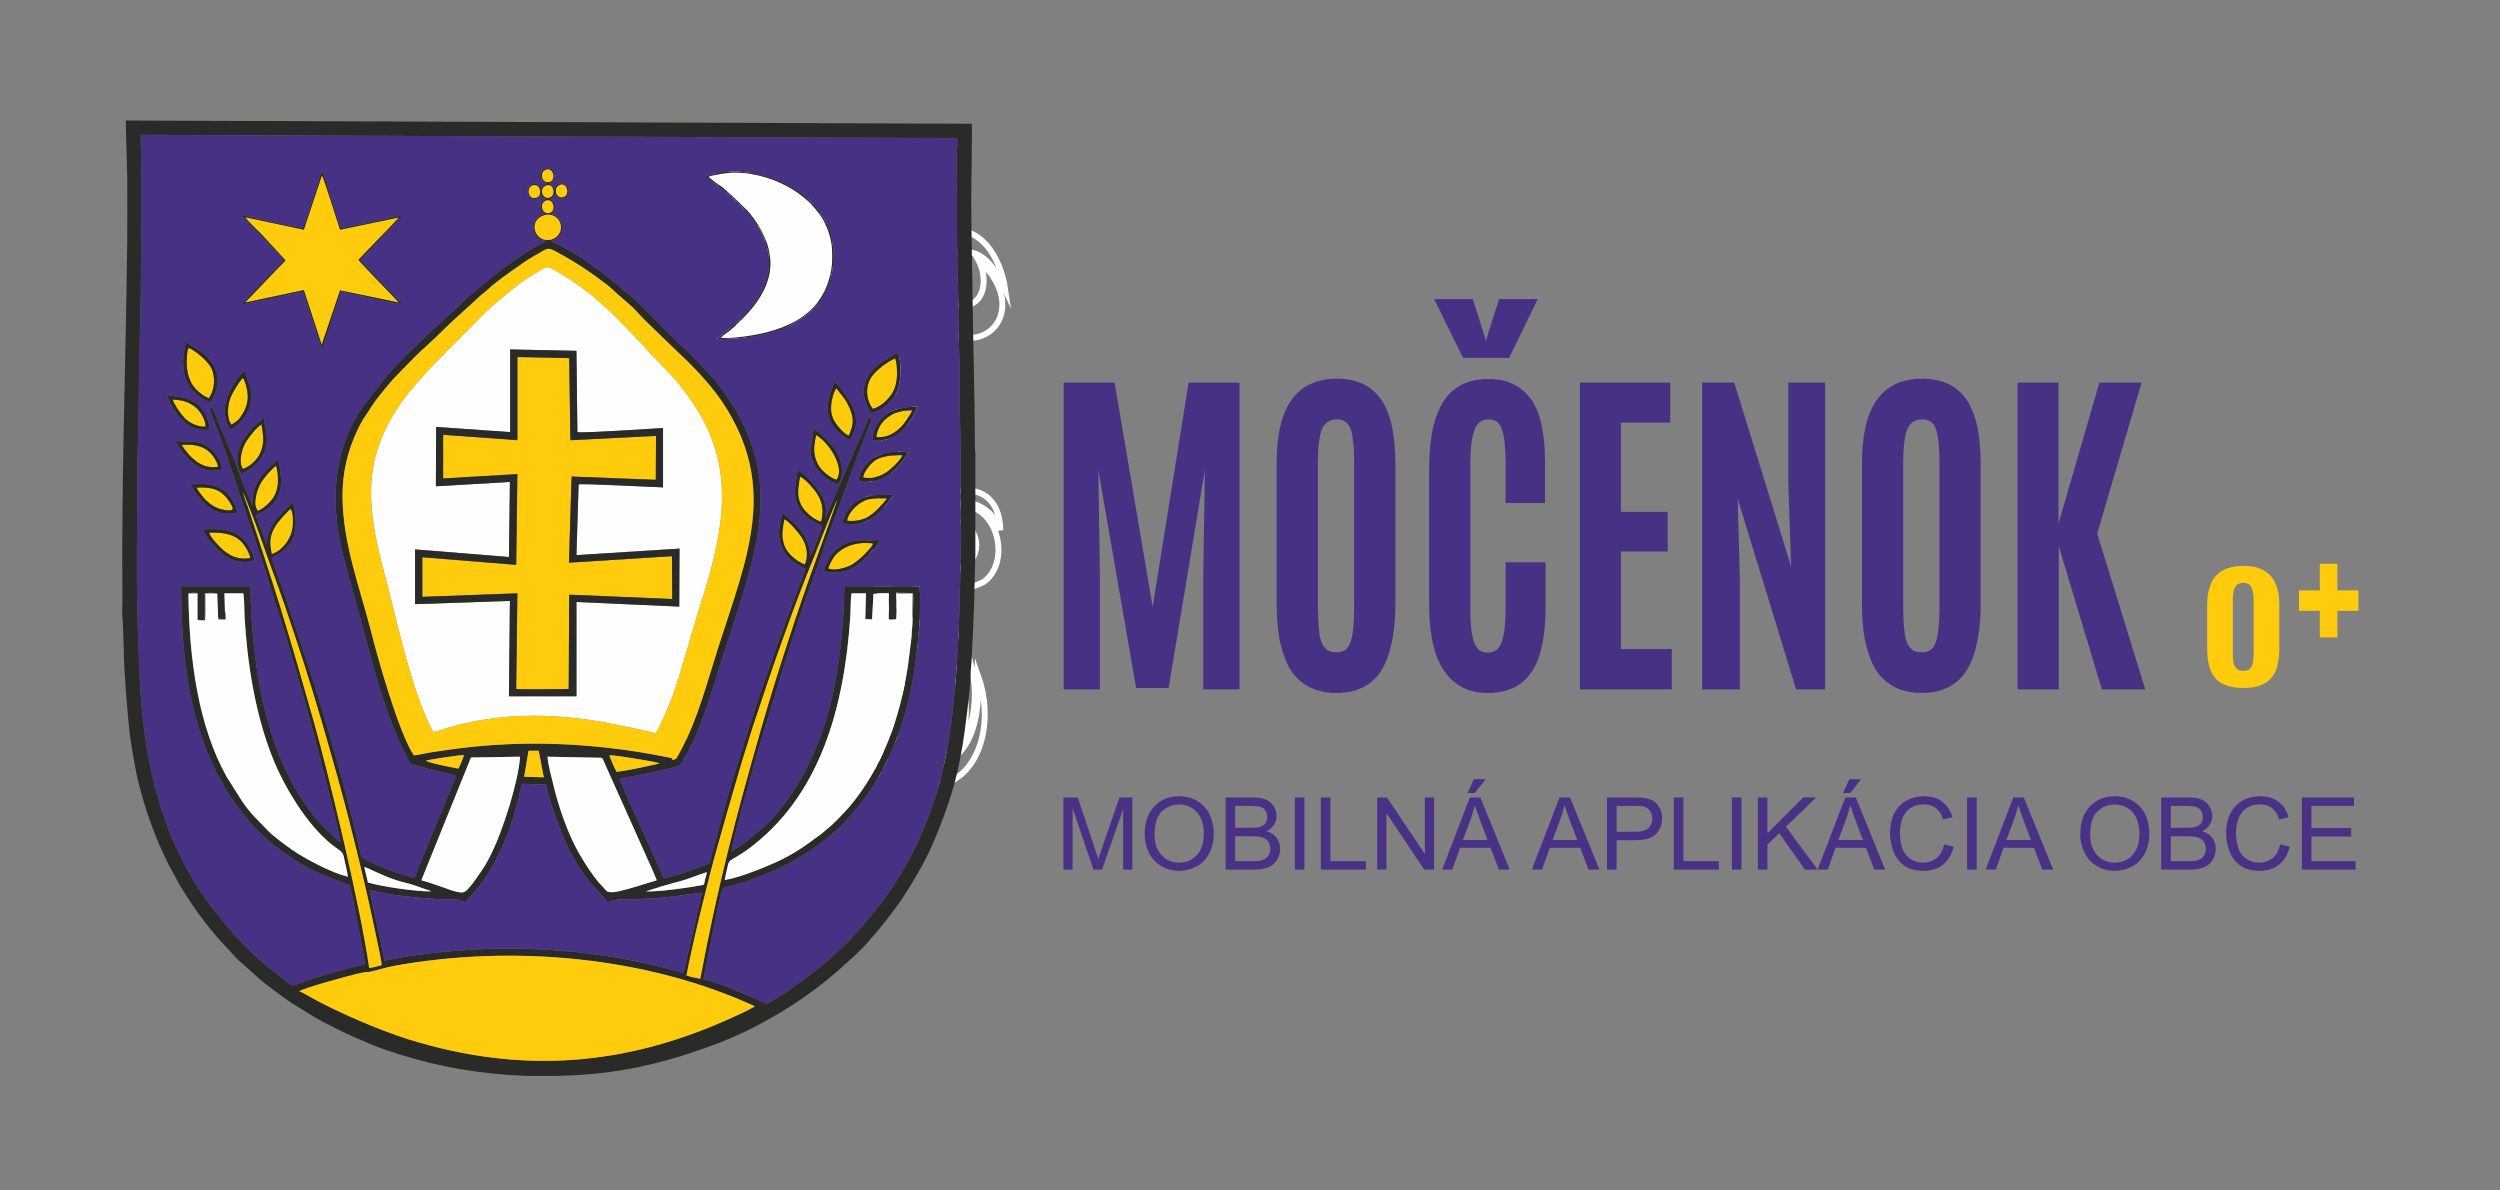 <?xml version="1.0" encoding="UTF-8"?>
<!DOCTYPE svg PUBLIC "-//W3C//DTD SVG 1.1//EN" "http://www.w3.org/Graphics/SVG/1.1/DTD/svg11.dtd">
<!-- Creator: CorelDRAW (OEM Version) -->
<svg xmlns="http://www.w3.org/2000/svg" xml:space="preserve" width="210mm" height="100mm" version="1.1" style="shape-rendering:geometricPrecision; text-rendering:geometricPrecision; image-rendering:optimizeQuality; fill-rule:evenodd; clip-rule:evenodd"
viewBox="0 0 21000 10000"
 xmlns:xlink="http://www.w3.org/1999/xlink"
 xmlns:xodm="http://www.corel.com/coreldraw/odm/2003">
 <rect x="0" y="0" width="21000" height="10000" fill="#808080" stroke="none"/>
 <defs>
  <style type="text/css">
   <![CDATA[
    .str0 {stroke:#FEFEFE;stroke-width:50;stroke-miterlimit:22.926}
    .fil0 {fill:none}
    .fil4 {fill:#FEFEFE}
    .fil5 {fill:#FECC0C}
    .fil6 {fill:#AFB0B0}
    .fil7 {fill:#8E9090}
    .fil3 {fill:#2A2A29}
    .fil2 {fill:#473185}
    .fil9 {fill:#FECC0C;fill-rule:nonzero}
    .fil1 {fill:#493185;fill-rule:nonzero}
    .fil8 {fill:#473185;fill-rule:nonzero}
   ]]>
  </style>
 </defs>
 <g id="Vrstva_x0020_1">
  <path class="fil0 str0" d="M7297.33 4705.12c127.19,498.23 378.29,595.42 586.69,1046.56 101.11,233.42 94.65,507.11 -50.26,622.02 205.54,-19.31 334.9,-253.1 201.15,-655.67 -199.03,-384.85 -524.47,-558.54 -737.58,-1012.91zm916.51 966.51c69.84,1240.88 -1076.02,691.49 -613.77,94.28 -514.68,97.93 -415.69,859.68 84.17,858.79 -407.96,-211.9 -387.81,-491.88 -259.88,-739.65 5.82,0.8 11.59,1.64 17.3,2.49 -126.5,244.7 -94.43,469.87 128.73,647.8 527.69,261.57 837.04,-325.12 643.45,-863.71zm188.14 -1216.5c-0.85,-514.04 -646.31,-369.71 -544.78,-17.46 288.82,-242.84 527.32,266.76 147.34,352.74 -213.69,24.92 -614.99,-218.93 -321.3,-973.07 121.05,-298.4 158.45,-595.31 70.05,-819.64 43.33,178.03 -25.08,586.32 -222,1011.69 -40.48,87.4 -47.14,180.36 -59.94,270.41 -15.61,372.41 246.12,871.64 790.8,609.28 258.29,-182.69 96.18,-756.73 -303.79,-623.62 86.45,-86.93 354.74,-62.11 443.62,189.67zm-2031.26 -2496c594.83,129.73 686.63,667.06 99.99,942.17 75.29,12.33 524.21,-118.61 544.42,-488.86 -25.24,-375.85 -380.09,-439.02 -644.41,-453.31zm160.62 724.3c-496.16,291.63 -867.14,-145.81 -695.3,-327.81 45.5,-36.61 40.31,-63.38 -4.55,-26.88 -186.29,170.79 5.08,389.35 164.7,444.05 -249.25,-33.96 -414,-174.91 -345.38,-378.34 88.73,-168.56 244.01,-163.48 348.92,-161.63 12.54,-0.21 26.35,14.45 1.8,24.87 -312.89,190.68 119.47,587.37 529.81,425.74zm1488.12 -339.61c-74.07,-52.64 -98.67,-289.14 154.28,-218.45 110.84,26.08 208.14,168.14 269.3,300.35 -13.34,-92.37 -102.96,-520.92 -476.54,-499.12 -197.13,4.97 -264.69,387.17 52.96,417.22zm-1036.34 -1067.72c578.17,-27.77 606.21,428.55 35.76,555 21.54,24.87 559.13,28.36 570.24,-293.32 4.28,-194.75 -269.57,-373.73 -606,-261.68zm-1789.53 884.98l52.16 218.88c158.25,-380.46 820.22,-429.82 1211.52,-257.55 311.89,108.3 301.47,459.86 34.61,613.82 -534.74,233.91 -791.49,-7.09 -881.44,-174.38 41.22,324.27 736.21,522.83 1089.04,139.78 388.5,-420.4 -180.94,-773.34 -669.75,-763.61 551.66,-70.63 1019.68,47.78 1316.86,400.25 336.91,445.95 239.56,947.77 102.59,1320.66 -205.18,424.74 -218.3,841.65 -80.74,1095.71 396.33,723.29 865.67,739.75 716.73,1470.61 93.44,-103.86 186.77,-519.6 -21.85,-855.51 -185.49,-276.28 -577.8,-584.15 -614.14,-898.42 -42.75,-377.86 151.42,-683.19 253.74,-1100.73 31.37,-120.05 42.91,-383.68 -34.6,-715.09 239.61,446.59 177.03,841.33 80.73,1084.17 -179.46,465.32 -145.7,684.94 -46.13,841.96 -125.23,-436.85 256.28,-649.7 284.43,-1207.92 5.66,-339.4 -133.7,-600.12 -312.31,-888.36 425.16,731.07 1079.83,176.34 542.72,-302.74 112.69,203.11 20.95,549.87 -361.2,284.7 -332.25,-338.4 -641.07,-582.62 -1076.82,-645.68 337.13,-24.76 615.05,-121.95 619.18,-284.91 -9.16,-174.64 -169.73,-265.96 -470.03,-231.09 346.43,56.45 219.99,394.05 -191,397.91 -308.5,22.91 -522.77,22.22 -717.68,57.46 246.65,-244.17 154.01,-521.93 -227.45,-507.75 291.68,-109.1 531.88,192 364.85,433.62 181.21,-111.47 193.85,-502.77 -271.52,-517.85 -334.27,25.77 -585.84,185.39 -624.09,436.91 -3.02,124.75 66.98,185.17 187.92,150.57 112.91,-38.99 80.26,-177.24 -42.43,-174.65 48.68,-102.42 135.55,-196.44 308.45,-218.98 301.73,-30.31 378.5,217.66 215.91,360.93 -255.91,170.15 -608.64,209.78 -738.26,437.28z"/>
  <path class="fil1" d="M8932.89 7304.69l0 -606.22 120.23 0 143.37 429.12c13.26,39.94 22.86,69.86 28.92,89.75 6.92,-22.01 17.78,-54.47 32.46,-97.22l145.91 -421.65 107.39 0 0 606.22 -77.05 0 0 -507.16 -176.96 507.16 -72.24 0 -174.98 -516.47 0 516.47 -77.05 0zm682.42 -295.06c0,-100.48 27.09,-179.22 81.14,-236.08 54.05,-56.87 123.75,-85.24 209.27,-85.24 56.02,0 106.4,13.41 151.41,40.08 44.87,26.67 79.16,63.92 102.73,111.76 23.57,47.7 35.42,101.88 35.42,162.42 0,61.38 -12.42,116.42 -37.25,164.82 -24.84,48.54 -59.98,85.23 -105.41,110.07 -45.58,24.97 -94.69,37.39 -147.33,37.39 -57.15,0 -108.09,-13.83 -153.1,-41.35 -44.88,-27.51 -79.02,-65.05 -102.17,-112.74 -23.14,-47.56 -34.71,-97.94 -34.71,-151.13zm82.97 1.41c0,72.95 19.62,130.38 58.85,172.29 39.23,41.91 88.47,62.94 147.74,62.94 60.4,0 109.93,-21.17 149.02,-63.5 38.94,-42.33 58.42,-102.45 58.42,-180.34 0,-49.25 -8.33,-92.29 -24.98,-128.98 -16.65,-36.69 -41.06,-65.19 -73.1,-85.37 -32.17,-20.18 -68.15,-30.34 -108.09,-30.34 -56.73,0 -105.55,19.47 -146.47,58.42 -40.92,38.95 -61.39,103.86 -61.39,194.88zm596.77 293.65l0 -606.22 227.47 0c46.28,0 83.4,6.07 111.48,18.35 27.94,12.28 49.81,31.18 65.61,56.73 15.95,25.4 23.85,52.07 23.85,80.01 0,25.82 -7.05,50.23 -21.02,73.09 -13.97,22.86 -35.14,41.35 -63.5,55.46 36.69,10.72 64.91,29.07 84.52,55.03 19.76,25.83 29.64,56.45 29.64,91.72 0,28.51 -6.07,54.9 -18.07,79.31 -11.99,24.41 -26.81,43.18 -44.45,56.44 -17.64,13.13 -39.79,23.15 -66.32,29.92 -26.67,6.77 -59.27,10.16 -97.93,10.16l-231.28 0zm80.43 -351.37l131.09 0c35.56,0 61.1,-2.4 76.49,-7.05 20.46,-6.07 35.84,-16.23 46.14,-30.34 10.3,-14.11 15.52,-31.75 15.52,-53.06 0,-20.18 -4.8,-37.96 -14.53,-53.2 -9.6,-15.38 -23.43,-25.96 -41.35,-31.61 -17.92,-5.64 -48.68,-8.47 -92.14,-8.47l-121.22 0 0 183.73zm0 280.25l150.99 0c25.96,0 44.17,-0.99 54.75,-2.96 18.35,-3.25 33.87,-8.75 46.29,-16.51 12.41,-7.76 22.57,-19.05 30.62,-33.87 8.04,-14.82 11.99,-31.89 11.99,-51.22 0,-22.72 -5.78,-42.34 -17.5,-59.13 -11.57,-16.79 -27.65,-28.5 -48.26,-35.28 -20.46,-6.77 -50.09,-10.16 -88.61,-10.16l-140.27 0 0 209.13zm501.23 71.12l0 -606.22 80.43 0 0 606.22 -80.43 0zm218.3 0l0 -606.22 80.43 0 0 535.1 298.03 0 0 71.12 -378.46 0zm473.43 0l0 -606.22 82.41 0 318.06 475.83 0 -475.83 77.05 0 0 606.22 -82.41 0 -318.07 -475.83 0 475.83 -77.04 0zm545.82 0l232.55 -606.22 88.2 0 246.8 606.22 -91.3 0 -70.13 -183.73 -255.27 0 -65.76 183.73 -85.09 0zm174.41 -248.92l206.59 0 -63.22 -168.06c-19.05,-51.09 -33.44,-93.28 -43.46,-126.58 -8.32,39.51 -19.47,78.31 -33.44,116.7l-66.47 177.94zm38.53 -394.55l54.18 -115.99 98.22 0 -90.6 115.99 -61.8 0zm540.32 643.47l232.55 -606.22 88.2 0 246.8 606.22 -91.3 0 -70.13 -183.73 -255.27 0 -65.76 183.73 -85.09 0zm174.41 -248.92l206.59 0 -63.22 -168.06c-19.05,-51.09 -33.44,-93.28 -43.46,-126.58 -8.32,39.51 -19.47,78.31 -33.44,116.7l-66.47 177.94zm456.78 248.92l0 -606.22 228.89 0c40.21,0 70.98,1.98 92.28,5.79 29.78,4.94 54.76,14.39 74.93,28.22 20.18,13.97 36.41,33.45 48.69,58.42 12.27,24.98 18.34,52.5 18.34,82.55 0,51.37 -16.37,94.97 -49.25,130.53 -32.73,35.7 -92.14,53.48 -177.94,53.48l-155.5 0 0 247.23 -80.44 0zm80.44 -318.35l156.63 0c51.93,0 88.62,-9.59 110.49,-28.93 21.73,-19.33 32.6,-46.42 32.6,-81.56 0,-25.26 -6.35,-46.99 -19.19,-65.05 -12.84,-18.06 -29.78,-30.06 -50.66,-35.84 -13.55,-3.53 -38.53,-5.37 -74.79,-5.37l-155.08 0 0 216.75zm480.91 318.35l0 -606.22 80.43 0 0 535.1 298.03 0 0 71.12 -378.46 0zm487.82 0l0 -606.22 80.43 0 0 606.22 -80.43 0zm218.3 0l0 -606.22 80.43 0 0 300.57 301.13 -300.57 108.66 0 -254.28 245.82 265.29 360.4 -105.84 0 -215.76 -305.93 -99.2 95.96 0 209.97 -80.43 0zm501.65 0l232.55 -606.22 88.2 0 246.8 606.22 -91.3 0 -70.13 -183.73 -255.27 0 -65.76 183.73 -85.09 0zm174.41 -248.92l206.59 0 -63.22 -168.06c-19.05,-51.09 -33.44,-93.28 -43.46,-126.58 -8.32,39.51 -19.47,78.31 -33.44,116.7l-66.47 177.94zm38.53 -394.55l54.18 -115.99 98.22 0 -90.6 115.99 -61.8 0zm850.06 430.81l80.43 20.32c-16.79,65.9 -46.99,116 -90.59,150.57 -43.61,34.57 -96.95,51.93 -160.03,51.93 -65.19,0 -118.25,-13.26 -159.17,-39.93 -40.92,-26.53 -71.97,-65.06 -93.27,-115.43 -21.31,-50.52 -32.04,-104.57 -32.04,-162.42 0,-63.08 12,-118.11 36.13,-165.1 24.13,-46.99 58.42,-82.7 102.87,-107.11 44.45,-24.41 93.41,-36.55 146.75,-36.55 60.68,0 111.62,15.39 152.83,46.29 41.34,30.9 70.13,74.22 86.36,130.1l-78.74 18.63c-13.97,-44.03 -34.43,-76.2 -61.1,-96.24 -26.67,-20.18 -60.26,-30.2 -100.76,-30.2 -46.42,0 -85.37,11.15 -116.55,33.45 -31.19,22.29 -53.2,52.35 -65.76,89.89 -12.7,37.67 -19.05,76.48 -19.05,116.41 0,51.51 7.48,96.52 22.43,134.91 14.96,38.52 38.25,67.17 69.85,86.22 31.61,19.05 65.76,28.5 102.59,28.5 44.88,0 82.69,-12.98 113.74,-38.81 31.04,-25.96 52.07,-64.34 63.08,-115.43zm193.18 212.66l0 -606.22 80.43 0 0 606.22 -80.43 0zm155.22 0l232.55 -606.22 88.2 0 246.8 606.22 -91.3 0 -70.13 -183.73 -255.27 0 -65.76 183.73 -85.09 0zm174.41 -248.92l206.59 0 -63.22 -168.06c-19.05,-51.09 -33.44,-93.28 -43.46,-126.58 -8.32,39.51 -19.47,78.31 -33.44,116.7l-66.47 177.94zm620.75 -46.14c0,-100.48 27.09,-179.22 81.14,-236.08 54.05,-56.87 123.75,-85.24 209.27,-85.24 56.02,0 106.4,13.41 151.41,40.08 44.87,26.67 79.16,63.92 102.73,111.76 23.57,47.7 35.42,101.88 35.42,162.42 0,61.38 -12.42,116.42 -37.25,164.82 -24.84,48.54 -59.98,85.23 -105.41,110.07 -45.58,24.97 -94.69,37.39 -147.33,37.39 -57.15,0 -108.09,-13.83 -153.1,-41.35 -44.88,-27.51 -79.02,-65.05 -102.17,-112.74 -23.14,-47.56 -34.71,-97.94 -34.71,-151.13zm82.97 1.41c0,72.95 19.62,130.38 58.85,172.29 39.23,41.91 88.47,62.94 147.74,62.94 60.4,0 109.93,-21.17 149.02,-63.5 38.94,-42.33 58.42,-102.45 58.42,-180.34 0,-49.25 -8.33,-92.29 -24.98,-128.98 -16.65,-36.69 -41.06,-65.19 -73.1,-85.37 -32.17,-20.18 -68.15,-30.34 -108.09,-30.34 -56.73,0 -105.55,19.47 -146.47,58.42 -40.92,38.95 -61.39,103.86 -61.39,194.88zm596.77 293.65l0 -606.22 227.47 0c46.28,0 83.4,6.07 111.48,18.35 27.94,12.28 49.81,31.18 65.61,56.73 15.95,25.4 23.85,52.07 23.85,80.01 0,25.82 -7.05,50.23 -21.02,73.09 -13.97,22.86 -35.14,41.35 -63.5,55.46 36.69,10.72 64.91,29.07 84.52,55.03 19.76,25.83 29.64,56.45 29.64,91.72 0,28.51 -6.07,54.9 -18.07,79.31 -11.99,24.41 -26.81,43.18 -44.45,56.44 -17.64,13.13 -39.79,23.15 -66.32,29.92 -26.67,6.77 -59.27,10.16 -97.93,10.16l-231.28 0zm80.43 -351.37l131.09 0c35.56,0 61.1,-2.4 76.49,-7.05 20.46,-6.07 35.84,-16.23 46.14,-30.34 10.3,-14.11 15.52,-31.75 15.52,-53.06 0,-20.18 -4.8,-37.96 -14.53,-53.2 -9.6,-15.38 -23.43,-25.96 -41.35,-31.61 -17.92,-5.64 -48.68,-8.47 -92.14,-8.47l-121.22 0 0 183.73zm0 280.25l150.99 0c25.96,0 44.17,-0.99 54.75,-2.96 18.35,-3.25 33.87,-8.75 46.29,-16.51 12.41,-7.76 22.57,-19.05 30.62,-33.87 8.04,-14.82 11.99,-31.89 11.99,-51.22 0,-22.72 -5.78,-42.34 -17.5,-59.13 -11.57,-16.79 -27.65,-28.5 -48.26,-35.28 -20.46,-6.77 -50.09,-10.16 -88.61,-10.16l-140.27 0 0 209.13zm919.49 -141.54l80.43 20.32c-16.79,65.9 -46.99,116 -90.59,150.57 -43.61,34.57 -96.95,51.93 -160.03,51.93 -65.19,0 -118.25,-13.26 -159.17,-39.93 -40.92,-26.53 -71.97,-65.06 -93.27,-115.43 -21.31,-50.52 -32.04,-104.57 -32.04,-162.42 0,-63.08 12,-118.11 36.13,-165.1 24.13,-46.99 58.42,-82.7 102.87,-107.11 44.45,-24.41 93.41,-36.55 146.75,-36.55 60.68,0 111.62,15.39 152.83,46.29 41.34,30.9 70.13,74.22 86.36,130.1l-78.74 18.63c-13.97,-44.03 -34.43,-76.2 -61.1,-96.24 -26.67,-20.18 -60.26,-30.2 -100.76,-30.2 -46.42,0 -85.37,11.15 -116.55,33.45 -31.19,22.29 -53.2,52.35 -65.76,89.89 -12.7,37.67 -19.05,76.48 -19.05,116.41 0,51.51 7.48,96.52 22.43,134.91 14.96,38.52 38.25,67.17 69.85,86.22 31.61,19.05 65.76,28.5 102.59,28.5 44.88,0 82.69,-12.98 113.74,-38.81 31.04,-25.96 52.07,-64.34 63.08,-115.43zm181.33 212.66l0 -606.22 437.73 0 0 71.12 -357.3 0 0 186.27 334.44 0 0 71.12 -334.44 0 0 206.59 371.69 0 0 71.12 -452.12 0z"/>
  <g id="_2514177782384">
   <path class="fil2" d="M6918.75 4797.22c8.13,-18.21 14.23,-47.8 24.39,-66 6.09,-15.94 22.35,-45.53 32.51,-59.18 119.89,-168.43 272.29,-125.19 416.56,-136.57 -30.48,61.46 -121.92,159.33 -178.82,202.57 -75.18,59.18 -172.72,88.77 -294.64,59.18zm-4781.27 -91.04c-34.55,20.48 -117.86,15.93 -158.5,4.55 -103.63,-29.59 -150.36,-95.59 -207.26,-157.05 -26.42,-29.59 -48.77,-72.83 -71.12,-104.7 113.79,-11.38 227.58,-4.55 302.77,45.53 38.6,27.31 60.96,50.07 85.34,91.04 18.29,29.59 44.7,81.94 48.77,120.63zm4939.77 -311.82c14.22,-84.22 77.21,-163.88 136.14,-195.74 97.54,-50.08 164.59,-40.97 288.54,-40.97 -24.38,52.35 -117.85,152.49 -158.49,182.08 -71.12,54.63 -152.4,79.67 -266.19,54.63zm-5084.04 -93.32c-32.51,20.48 -101.6,15.93 -140.21,6.83 -123.95,-34.14 -191.01,-141.12 -256.03,-238.99 233.68,-25.04 345.44,52.35 396.24,232.16zm5047.46 -232.16c-71.12,-18.21 -164.59,-91.04 -199.13,-163.88 -60.96,-118.35 -16.26,-186.63 -6.1,-307.26 69.09,54.62 134.11,109.25 184.91,186.63 50.8,79.67 73.15,186.64 28.45,270.85l-6.1 11.39c0,-2.28 0,2.27 -2.03,2.27zm170.69 -36.42c8.13,-70.55 73.15,-159.32 142.24,-195.74 73.15,-40.97 178.81,-50.07 280.41,-36.41 -46.73,68.28 -93.47,132.01 -156.46,179.8 -73.15,54.63 -199.13,88.77 -266.19,52.35zm-5185.64 -52.35c-4.06,-4.55 0,2.28 -6.1,-9.1l-4.06 -6.83c-4.06,-9.1 -4.06,-9.1 -6.1,-15.93 -4.06,-11.38 -6.09,-25.04 -10.16,-36.42 -4.06,-27.31 -8.12,-52.35 -4.06,-81.94 12.19,-97.87 65.02,-168.42 125.98,-236.71l95.51 -84.21c4.06,84.21 54.86,188.91 -4.07,304.99 -38.61,77.39 -107.69,136.57 -186.94,166.15zm-156.46 -36.41c-119.89,25.03 -178.82,2.27 -251.97,-56.9 -56.9,-47.8 -105.66,-111.53 -146.3,-182.09 111.75,11.38 180.84,-15.93 272.28,45.52 52.83,34.14 111.76,106.98 125.99,193.47zm5264.88 -245.82c-16.25,-13.65 -36.57,-22.76 -54.86,-36.41 -223.52,-170.71 -87.37,-371 -71.12,-455.22 38.61,22.76 136.14,163.88 156.46,213.95 16.26,40.97 32.52,97.87 24.39,152.5 -6.1,31.86 -26.42,102.42 -54.87,125.18zm193.04 2.28c10.16,-150.22 109.73,-245.82 241.81,-270.85 22.35,-4.56 128.02,-18.21 144.27,-15.94 -14.22,13.66 -48.77,118.36 -134.11,202.57 -62.99,59.18 -128.01,91.05 -251.97,84.22zm-5403.06 -106.98c-18.29,-29.59 -32.51,-79.66 -36.58,-118.35 -16.25,-129.74 105.67,-311.82 168.66,-361.9 10.16,75.11 79.25,157.05 42.67,298.17 -20.32,79.66 -95.5,163.88 -162.56,198.02l-12.19 -15.94zm-164.59 18.21c-56.9,0 -101.6,0 -144.27,-20.48 -97.54,-45.52 -193.04,-191.19 -211.33,-270.85 107.7,13.65 180.85,18.2 251.97,72.83 50.8,40.97 103.63,125.18 103.63,218.5zm5561.56 -141.11c-28.45,-29.59 -56.9,-102.43 -65.03,-150.22 -10.16,-70.56 14.23,-125.19 40.64,-168.43 46.74,-70.56 107.7,-109.25 176.79,-150.22 20.32,-11.38 46.73,-29.59 65.02,-38.7 36.58,68.29 34.54,238.99 -6.1,332.31 -34.54,77.39 -123.95,152.5 -211.32,175.26zm-5555.47 -88.77c-199.13,-81.94 -247.9,-236.71 -219.45,-434.73l14.22 -68.28c0,-2.28 2.04,-2.28 2.04,-4.55 0,-2.28 0,-2.28 0,-2.28 79.24,61.45 160.52,81.94 227.58,191.19 28.45,47.8 46.73,104.7 36.57,172.98 -8.12,45.52 -38.6,120.63 -60.96,145.67zm778.26 -1465.79c14.22,-25.03 99.56,-295.88 121.92,-361.89 8.12,-27.31 26.41,-95.6 38.6,-116.08 16.26,25.04 65.03,193.47 81.28,241.26 18.29,50.08 56.9,198.02 79.25,236.71 16.26,0 467.36,-91.04 518.16,-109.25l-268.22 284.51c-24.39,27.31 -75.19,68.28 -87.38,93.32 30.48,31.86 58.93,63.73 89.41,97.87l178.81 184.36c14.23,15.93 73.16,81.94 85.35,88.77 -24.39,4.55 -453.14,-93.32 -516.13,-106.98 -20.32,56.9 -148.33,464.32 -160.53,480.25 -12.19,-18.21 -138.17,-418.79 -158.49,-477.97 -77.22,11.38 -489.71,109.25 -518.16,104.7 12.19,-6.83 73.15,-75.11 89.41,-91.04 77.21,-88.77 182.88,-186.64 264.16,-279.96 -6.1,-13.66 -150.37,-161.6 -174.75,-191.19l-176.79 -179.81c-2.03,-2.28 -4.06,-2.28 -4.06,-4.55l6.09 -2.28c10.16,6.83 487.68,109.25 512.07,109.25zm3381.23 -434.72c60.96,-15.94 111.76,-34.15 186.94,-38.7 412.5,-18.21 849.38,234.44 885.95,635.02 22.35,229.89 -58.93,455.22 -241.81,580.4 -69.08,47.8 -79.24,61.45 -174.75,100.15 -178.81,70.56 -361.69,88.76 -560.83,91.04l162.56 -132.01c154.43,-143.39 312.93,-339.14 270.26,-591.78 -36.58,-211.67 -182.88,-357.34 -323.09,-487.08 -48.77,-43.24 -172.72,-127.46 -205.23,-157.04zm-2859.01 6621.07c0,-40.97 -115.83,-641.85 -128.02,-666.89l-176.78 -66c-58.93,-27.32 -111.76,-47.8 -168.66,-77.39 -81.28,-45.52 -152.39,-86.49 -225.55,-143.39 -26.41,-20.49 -42.67,-29.59 -69.08,-52.35 -24.39,-22.76 -40.64,-29.59 -65.03,-54.63 -22.35,-22.76 -42.67,-38.69 -65.02,-61.45 -209.3,-213.95 -363.73,-475.7 -463.3,-760.21 -146.3,-414.24 -180.84,-842.14 -182.87,-1295.08l581.14 0c14.23,653.23 113.8,1356.54 489.71,1870.93 24.39,31.86 52.84,72.83 79.25,100.14 32.51,34.15 56.9,63.73 89.41,93.32l71.12 63.73c4.06,4.55 6.1,6.83 12.19,9.11 12.19,9.1 4.07,4.55 16.26,11.38 -24.39,-136.57 -79.25,-343.69 -113.79,-480.25 -81.28,-309.55 -160.53,-623.64 -251.97,-930.91 -46.74,-154.78 -87.38,-307.27 -138.18,-457.49 -48.76,-147.95 -93.47,-302.72 -140.2,-450.66l-298.71 -885.39c-24.38,-70.56 -50.8,-147.95 -77.21,-218.5 -26.42,-68.29 -58.93,-150.23 -79.25,-220.78l24.38 -9.11c44.71,122.91 117.86,286.79 170.69,416.52 54.87,138.84 107.7,279.96 164.59,416.52 -10.16,-191.19 91.44,-289.06 219.46,-396.03 6.09,109.25 91.44,309.54 -132.08,441.55 -18.29,9.11 -44.71,18.21 -58.93,34.14l89.41 241.27c10.16,-52.35 6.09,-70.56 26.41,-120.63 48.77,-116.08 193.04,-225.33 197.11,-236.71 38.6,184.36 42.67,336.85 -125.99,439.28 -20.32,11.38 -36.57,18.2 -54.86,31.86 40.64,118.36 81.28,232.16 123.95,352.79 40.64,120.63 81.28,243.54 121.92,366.45 184.91,546.25 353.57,1135.75 487.68,1700.22 6.09,22.76 12.19,77.38 26.41,93.32 38.61,40.97 361.7,163.87 440.95,172.98 26.41,-70.56 56.89,-143.39 87.37,-216.23l172.72 -425.62c26.42,-66.01 69.09,-147.95 87.38,-216.23l-359.67 -91.04c-24.38,-6.83 -20.32,-6.83 -30.48,-25.04 -164.59,-302.71 -253.99,-621.36 -347.47,-960.5 -32.51,-118.35 -65.02,-238.98 -95.5,-355.06 -30.48,-122.91 -67.05,-234.44 -99.57,-357.35 -121.92,-446.1 -119.88,-896.77 138.18,-1292.8l221.49 -286.79c10.16,-11.38 18.28,-18.2 28.44,-29.58 134.11,-154.78 473.46,-459.77 638.05,-612.27 10.16,-9.1 16.25,-18.2 28.45,-27.31 117.85,-93.32 221.48,-191.19 349.5,-277.68 89.41,-61.45 184.91,-127.46 286.51,-172.98 -44.7,-18.21 -99.57,-27.31 -105.66,-106.97 -4.07,-38.7 10.16,-63.73 26.41,-84.22 24.39,-29.59 36.58,-25.04 65.03,-45.52 -16.26,-9.1 -34.55,-31.87 -32.52,-61.45 2.04,-11.38 6.1,-22.76 14.23,-31.87 4.06,-9.1 6.09,-9.1 12.19,-13.66l16.26 -13.65c-26.42,-9.11 -22.36,-11.38 -38.61,-34.14 -22.35,20.48 -30.48,43.24 -71.12,34.14 -24.39,-4.55 -44.71,-29.59 -42.67,-66.01 2.03,-29.59 22.35,-54.62 50.8,-59.18 34.54,-6.82 44.7,20.49 65.02,38.7 16.26,-29.59 16.26,-22.76 46.74,-40.97 -79.25,-34.14 -58.93,-127.46 4.06,-129.74 36.58,-2.27 58.93,27.32 60.96,56.9 4.06,43.25 -24.38,59.18 -50.8,72.84 36.58,20.48 30.48,15.93 50.8,47.8 26.42,-79.67 113.79,-54.63 115.82,9.1 2.03,34.14 -16.25,61.45 -42.67,66.01 -46.73,9.1 -52.83,-18.21 -71.12,-38.7 -22.35,27.32 -6.09,22.76 -42.67,43.25 2.03,2.27 2.03,2.27 4.06,2.27 2.04,13.66 83.32,47.8 6.1,122.91 85.34,22.76 125.98,122.91 62.99,191.19 -30.48,31.87 -36.57,22.76 -65.02,40.97 91.44,38.69 217.42,109.25 296.67,166.15 148.33,102.43 254,188.92 392.17,307.27 50.8,43.25 121.92,120.63 174.75,170.71l176.79 177.53c154.43,145.67 312.92,293.61 445,489.35 430.79,639.58 282.45,1174.45 67.06,1843.62 -36.58,116.08 -75.18,234.43 -113.79,352.79 -101.6,304.99 -158.5,559.91 -323.09,844.42 -36.58,66 -48.77,56.9 -150.37,81.94 -62.99,15.93 -128.01,29.58 -191,43.24 -26.42,4.55 -184.92,31.87 -195.07,38.69 4.06,31.87 286.51,648.68 321.05,723.79 12.19,29.59 36.58,79.67 46.74,109.25 123.95,-20.48 253.99,-72.83 361.69,-113.8 38.61,-13.66 30.48,-31.86 40.64,-72.83 8.13,-34.14 16.26,-61.46 26.42,-93.32 115.82,-459.77 347.47,-1185.83 507.99,-1625.11l191.01 -518.95c22.35,-59.17 46.74,-118.35 65.02,-172.98 -18.28,-13.65 -38.6,-20.48 -56.89,-31.86 -138.18,-72.84 -188.98,-207.12 -154.43,-361.9l14.22 -63.73c2.03,-6.82 4.07,-6.82 6.1,-11.38 91.44,79.67 225.55,177.54 231.64,357.35 22.36,-29.59 99.57,-236.71 99.57,-245.82 -50.8,-38.69 -125.98,-40.97 -197.1,-161.6 -54.87,-95.59 -24.39,-200.29 -8.13,-309.54 40.64,6.82 186.94,159.32 223.52,259.47 22.35,63.73 10.16,84.21 10.16,145.67 12.19,-52.35 343.41,-794.35 363.73,-846.7l26.41 11.38c-36.57,72.83 -217.42,564.46 -247.9,650.95 -26.42,75.11 -52.83,150.22 -81.28,220.78 -56.9,145.67 -103.63,298.17 -158.5,443.84 -154.43,421.07 -306.83,933.18 -438.91,1365.63 -22.35,72.84 -256.03,885.39 -254,953.68 36.58,-29.59 79.25,-50.08 117.86,-79.67l132.08 -111.52c10.16,-9.11 16.26,-13.66 28.45,-22.76 193.04,-184.37 329.18,-416.52 432.81,-662.34 146.31,-343.69 209.3,-771.59 231.65,-1158.52 4.06,-63.73 2.03,-132.01 6.09,-195.74l631.95 0c16.26,284.51 -28.44,680.55 -93.47,953.67 -99.57,409.69 -266.19,744.28 -540.51,1031.06 -79.24,84.22 -180.84,163.88 -286.51,236.71 -158.49,106.98 -345.44,191.19 -528.32,254.92 -36.57,11.38 -62.99,20.49 -99.56,29.59 -28.45,9.1 -83.31,20.48 -105.67,29.59 -16.25,27.31 -75.18,323.2 -85.34,377.83 -26.42,132.01 -50.8,257.19 -77.22,386.93 152.4,38.69 343.41,122.9 487.68,186.63 18.29,9.11 32.51,22.76 54.87,15.94 16.25,-6.83 73.15,-43.25 93.47,-56.91 125.98,-77.38 239.77,-163.87 353.56,-254.91 16.26,-13.66 24.39,-20.49 38.61,-31.87 16.26,-15.93 28.45,-22.76 42.67,-36.42 65.03,-63.73 128.02,-116.08 188.98,-184.36 174.75,-193.46 280.41,-320.92 422.65,-564.46 249.94,-432.45 365.76,-867.18 418.59,-1395.23 38.61,-375.55 50.8,-764.76 58.93,-1151.69 4.06,-198.02 2.03,-400.59 0,-600.88 0,-200.29 4.06,-402.86 -4.06,-600.88 -8.13,-198.02 0,-400.59 -8.13,-596.33 -6.1,-198.02 -4.07,-398.31 -10.16,-596.33 -12.19,-348.24 -8.13,-698.75 -10.16,-1049.27 0,-43.24 8.13,-106.97 4.06,-147.94l-6860 -27.31c14.22,384.65 6.1,767.03 4.06,1151.69 -2.03,284.5 -12.19,569.01 -16.25,855.8 0,95.59 -4.07,188.91 -4.07,284.5 0,188.92 -12.19,380.11 -10.16,571.3 0,382.38 -10.16,767.03 0,1151.69 4.07,188.91 12.2,373.27 20.32,559.91 32.52,723.79 201.17,1413.43 644.15,1964.24 109.72,136.57 217.42,266.3 349.5,377.83 32.51,27.31 18.29,22.76 77.21,68.28l162.56 127.46c69.09,52.35 34.55,34.14 201.17,-18.21 144.27,-45.52 306.83,-95.59 457.2,-125.18z"/>
   <path class="fil3" d="M2513.4 8325.12c69.08,-34.14 392.17,-122.9 489.71,-145.66 83.31,-20.49 77.21,-11.39 103.63,-15.94 69.09,-15.93 132.08,-36.41 203.2,-50.07 1005.83,-182.09 2131.56,-75.11 3029.7,339.13 -34.55,25.04 -134.12,70.56 -180.85,91.05 -902.21,414.24 -1782.06,482.52 -2735.06,184.36 -249.94,-79.67 -570.99,-218.51 -804.67,-345.97 -32.51,-18.2 -69.09,-40.96 -105.66,-56.9zm591.31 -846.69l193.04 36.41c119.88,18.21 290.57,34.14 412.49,38.7 144.27,4.55 62.99,-18.21 203.2,25.03 16.25,-22.76 -2.03,-9.1 38.61,-47.79 16.25,-18.21 26.41,-29.59 44.7,-50.08 85.34,-100.14 154.43,-220.78 211.33,-343.68 38.61,-81.94 73.15,-172.98 101.6,-266.3 14.22,-45.52 28.44,-91.05 40.64,-138.84 10.16,-38.7 22.35,-120.63 40.64,-147.95l197.1 6.83c18.29,132.01 136.14,439.28 197.1,555.36 44.71,86.49 87.38,154.77 142.24,229.88 56.9,79.67 150.37,163.88 164.59,186.64 6.1,11.38 2.04,6.83 10.16,15.93 79.25,-25.03 95.51,-25.03 191.01,-25.03 69.09,0 140.21,-6.83 207.26,-9.11 136.15,-6.83 266.19,-29.59 396.24,-47.79l-154.43 671.43 -12.19 0c0,0 -2.03,0 -4.07,0 -4.06,0 -14.22,-2.27 -16.25,-4.55l-101.6 -27.31c-130.05,-36.42 -300.74,-70.56 -434.85,-93.32 -593.34,-100.15 -1200.9,-97.87 -1794.24,-2.27 -42.68,6.82 -113.8,25.03 -150.37,27.31 -6.1,-45.52 -20.32,-104.7 -28.45,-147.95 -12.19,-50.07 -20.32,-95.59 -30.48,-145.66 -22.35,-100.15 -44.7,-193.47 -65.02,-295.89zm2320.53 9.1l128.02 -40.97c42.67,-13.65 87.37,-22.76 130.04,-36.42 115.83,-29.58 170.69,-59.17 254,-84.21 -2.03,22.76 -10.16,45.52 -16.25,68.28 -8.13,36.42 0,38.7 -38.61,43.25 -46.74,9.1 -95.51,15.93 -142.24,22.76 -93.47,13.65 -219.46,29.59 -314.96,27.31zm-2365.24 -204.84c40.64,11.38 150.37,72.83 270.26,111.52 50.8,15.93 97.53,25.04 146.3,40.97l103.63 36.42c20.32,4.55 26.42,6.83 38.61,15.93 -121.92,2.28 -420.62,-40.97 -528.32,-75.11l-30.48 -129.73zm1379.72 -976.44l85.35 0 42.67 223.06 -164.59 -4.55 36.57 -218.51zm158.5 50.08l453.13 9.1c10.16,6.83 4.07,-2.28 12.2,11.38l339.34 757.93c22.35,52.35 101.6,220.78 113.79,259.47 -65.02,18.21 -308.86,100.15 -369.82,100.15 -44.71,0 -44.71,0 -87.38,-50.07 -10.16,-11.38 -20.32,-20.49 -32.51,-34.15 -52.83,-63.72 -121.92,-168.42 -162.56,-241.26 -93.47,-163.87 -174.75,-396.03 -219.45,-589.5 -16.26,-63.73 -40.64,-159.32 -46.74,-223.05zm-1058.67 1037.88l416.56 -1031.06 412.49 -6.82c-14.22,209.39 -142.23,609.98 -233.67,798.9 -26.42,54.62 -56.9,113.8 -91.44,161.6 -22.36,29.59 -50.8,77.38 -79.25,111.52 -48.77,54.63 -52.83,81.94 -132.08,61.46 -30.48,-6.83 -67.06,-20.49 -97.54,-31.87 -65.02,-20.48 -132.08,-47.8 -195.07,-63.73zm1639.82 -910.42c-18.29,-31.87 -48.77,-104.7 -60.96,-138.84 60.96,0 152.4,18.2 215.39,27.31 26.42,4.55 168.66,27.31 197.1,36.42l8.13 4.55c-115.82,25.04 -235.71,54.62 -359.66,70.56zm-1603.24 -93.32c30.48,-11.38 278.38,-47.8 321.05,-47.8 -6.09,22.76 -36.57,97.87 -46.73,113.8 -69.09,-13.65 -219.46,-40.97 -274.32,-66zm3889.23 -1190.38l60.96 0 2.03 -213.95c10.16,-9.11 -20.32,-9.11 16.26,-6.83l123.95 2.27c4.06,18.21 4.06,166.16 -6.1,172.98 10.16,106.98 -22.35,332.31 -36.57,441.56 -63,425.63 -211.33,851.25 -491.75,1181.28 -30.48,36.42 -138.17,150.22 -176.78,177.53 -22.35,18.21 -42.67,38.7 -65.02,54.63 -152.4,113.8 -260.1,188.91 -451.1,266.3 -97.54,40.97 -243.84,97.87 -353.57,116.08 4.06,-27.32 12.19,-59.18 18.29,-86.49 8.13,-27.32 8.13,-63.73 32.51,-79.67 46.73,-29.59 83.31,-47.79 134.11,-84.21 621.79,-450.66 818.89,-1208.59 869.69,-1957.42 4.07,-61.45 2.03,-141.11 10.16,-200.29l121.92 0 -6.09 216.23 56.89 2.27 12.19 -213.95 60.96 -4.55c22.36,0 44.71,0 67.06,0l0 216.23zm-5882.62 -213.95c18.29,-9.11 58.93,-6.83 79.25,-4.56l0 227.61 58.93 2.28 0 -227.61c16.26,-4.55 87.38,-6.83 103.63,2.28l8.13 211.67 58.93 2.28 -2.03 -63.73 -4.07 -152.5 158.5 0c8.12,50.07 8.12,138.84 10.16,193.46 22.35,398.32 91.44,826.22 235.71,1188.11 97.53,243.54 284.48,557.64 495.8,728.34 56.9,45.52 91.44,54.63 101.6,100.15 10.16,54.62 28.45,118.35 34.55,170.7 -138.18,-34.14 -355.6,-147.94 -473.46,-229.88 -42.67,-29.59 -160.52,-118.35 -193.04,-152.5 -85.34,-91.04 -142.24,-136.56 -219.45,-248.09l-132.08 -209.39c-235.71,-423.35 -314.96,-978.71 -321.06,-1538.62zm5177.52 -245.82c-65.03,-25.04 -125.99,-77.39 -156.47,-129.74 -44.7,-79.66 -30.47,-157.04 -14.22,-248.09 42.67,25.04 109.73,102.43 142.24,150.22 40.64,61.46 60.96,147.95 28.45,227.61zm-4476.48 -88.77c-20.32,-100.14 -16.25,-150.22 28.45,-227.6 26.42,-45.52 89.41,-111.53 128.02,-147.95 18.28,25.04 20.32,86.49 18.28,125.19 -2.03,116.08 -87.37,225.33 -174.75,250.36zm593.34 -484.8c0,-207.12 44.71,-377.82 119.89,-541.7 48.77,-106.98 71.12,-125.19 123.95,-209.4 38.61,-63.73 128.02,-168.43 180.85,-229.88l81.28 -84.22c67.05,-68.28 134.11,-138.84 207.26,-202.57 81.28,-72.83 174.75,-170.7 251.97,-238.98l172.72 -157.05c28.45,-29.59 56.89,-45.52 87.37,-75.11 52.84,-54.63 306.83,-234.44 379.99,-275.41 36.57,-18.2 71.12,-43.24 107.69,-59.17 32.51,-13.66 79.25,20.48 109.73,36.41 142.24,77.39 272.29,163.88 398.27,261.75 32.51,25.04 56.9,50.07 87.38,77.39 54.86,50.07 123.95,102.42 170.68,157.05 56.9,66 333.25,325.47 414.53,405.14 103.63,102.42 211.33,218.5 302.77,355.06 469.39,712.41 197.1,1306.46 -44.71,2066.67 -87.37,273.13 -168.65,589.5 -306.83,844.42 -44.7,79.66 -32.51,75.11 -71.12,86.49 -14.22,-18.21 14.22,-11.38 -54.86,-25.04 -158.5,-31.86 -310.9,-56.9 -473.46,-75.11 -471.42,-54.62 -940.81,-50.07 -1410.2,22.76 -40.64,4.56 -79.25,11.38 -119.89,18.21 -32.51,6.83 -85.34,18.21 -115.82,20.49 -125.98,-186.64 -302.77,-814.83 -355.6,-1026.51 -99.57,-389.21 -241.8,-751.1 -243.84,-1151.69zm188.98 3935.32c-150.37,29.59 -312.93,79.66 -457.2,125.18 -166.62,52.35 -132.08,70.56 -201.17,18.21l-162.56 -127.46c-58.92,-45.52 -44.7,-40.97 -77.21,-68.28 -132.08,-111.53 -239.78,-241.26 -349.5,-377.83 -442.98,-550.81 -611.63,-1240.45 -644.15,-1964.24 -8.12,-186.64 -16.25,-371 -20.32,-559.91 -10.16,-384.66 0,-769.31 0,-1151.69 -2.03,-191.19 10.16,-382.38 10.16,-571.3 0,-95.59 4.07,-188.91 4.07,-284.5 4.06,-286.79 14.22,-571.3 16.25,-855.8 2.04,-384.66 10.16,-767.04 -4.06,-1151.69l6860 27.31c4.07,40.97 -4.06,104.7 -4.06,147.94 2.03,350.52 -2.03,701.03 10.16,1049.27 6.09,198.02 4.06,398.31 10.16,596.33 8.13,195.74 0,398.31 8.13,596.33 8.12,198.02 4.06,400.59 4.06,600.88 2.03,200.29 4.06,402.86 0,600.88 -8.13,386.93 -20.32,776.14 -58.93,1151.69 -52.83,528.05 -168.65,962.78 -418.59,1395.23 -142.24,243.54 -247.9,371 -422.65,564.46 -60.96,68.28 -123.95,120.63 -188.98,184.36 -14.22,13.66 -26.41,20.49 -42.67,36.42 -14.22,11.38 -22.35,18.21 -38.61,31.87 -113.79,91.04 -227.58,177.53 -353.56,254.91 -20.32,13.66 -77.22,50.08 -93.47,56.91 -22.36,6.82 -36.58,-6.83 -54.87,-15.94 -144.27,-63.73 -335.28,-147.94 -487.68,-186.63 26.42,-129.74 50.8,-254.92 77.22,-386.93 10.16,-54.63 69.09,-350.52 85.34,-377.83 22.36,-9.11 77.22,-20.49 105.67,-29.59 36.57,-9.1 62.99,-18.21 99.56,-29.59 182.88,-63.73 369.83,-147.94 528.32,-254.92 105.67,-72.83 207.27,-152.49 286.51,-236.71 274.32,-286.78 440.94,-621.37 540.51,-1031.06 65.03,-273.12 109.73,-669.16 93.47,-953.67l-631.95 0c-4.06,63.73 -2.03,132.01 -6.09,195.74 -22.35,386.93 -85.34,814.83 -231.65,1158.52 -103.63,245.82 -239.77,477.97 -432.81,662.34 -12.19,9.1 -18.29,13.65 -28.45,22.76l-132.08 111.52c-38.61,29.59 -81.28,50.08 -117.86,79.67 -2.03,-68.29 231.65,-880.84 254,-953.68 132.08,-432.45 284.48,-944.56 438.91,-1365.63 54.87,-145.67 101.6,-298.17 158.5,-443.84 28.45,-70.56 54.86,-145.67 81.28,-220.78 30.48,-86.49 211.33,-578.12 247.9,-650.95l-26.41 -11.38c-20.32,52.35 -351.54,794.35 -363.73,846.7 0,-61.46 12.19,-81.94 -10.16,-145.67 -36.58,-100.15 -182.88,-252.65 -223.52,-259.47 -16.26,109.25 -46.74,213.95 8.13,309.54 71.12,120.63 146.3,122.91 197.1,161.6 0,9.11 -77.21,216.23 -99.57,245.82 -6.09,-179.81 -140.2,-277.68 -231.64,-357.35 -2.03,4.56 -4.07,4.56 -6.1,11.38l-14.22 63.73c-34.55,154.78 16.25,289.06 154.43,361.9 18.29,11.38 38.61,18.21 56.89,31.86 -18.28,54.63 -42.67,113.81 -65.02,172.98l-191.01 518.95c-160.52,439.28 -392.17,1165.34 -507.99,1625.11 -10.16,31.86 -18.29,59.18 -26.42,93.32 -10.16,40.97 -2.03,59.17 -40.64,72.83 -107.7,40.97 -237.74,93.32 -361.69,113.8 -10.16,-29.58 -34.55,-79.66 -46.74,-109.25 -34.54,-75.11 -316.99,-691.92 -321.05,-723.79 10.15,-6.82 168.65,-34.14 195.07,-38.69 62.99,-13.66 128.01,-27.31 191,-43.24 101.6,-25.04 113.79,-15.94 150.37,-81.94 164.59,-284.51 221.49,-539.43 323.09,-844.42 38.61,-118.36 77.21,-236.71 113.79,-352.79 215.39,-669.17 363.73,-1204.04 -67.06,-1843.62 -132.08,-195.74 -290.57,-343.68 -445,-489.35l-176.79 -177.53c-52.83,-50.08 -123.95,-127.46 -174.75,-170.71 -138.17,-118.35 -243.84,-204.84 -392.17,-307.27 -79.25,-56.9 -205.23,-127.46 -296.67,-166.15 28.45,-18.21 34.54,-9.1 65.02,-40.97 62.99,-68.28 22.35,-168.43 -62.99,-191.19 77.22,-75.11 -4.06,-109.25 -6.1,-122.91 -2.03,0 -2.03,0 -4.06,-2.27 36.58,-20.49 20.32,-15.93 42.67,-43.25 18.29,20.49 24.39,47.8 71.12,38.7 26.42,-4.56 44.7,-31.87 42.67,-66.01 -2.03,-63.73 -89.4,-88.77 -115.82,-9.1 -20.32,-31.87 -14.22,-27.32 -50.8,-47.8 26.42,-13.66 54.86,-29.59 50.8,-72.84 -2.03,-29.58 -24.38,-59.17 -60.96,-56.9 -62.99,2.28 -83.31,95.6 -4.06,129.74 -30.48,18.21 -30.48,11.38 -46.74,40.97 -20.32,-18.21 -30.48,-45.52 -65.02,-38.7 -28.45,4.56 -48.77,29.59 -50.8,59.18 -2.04,36.42 18.28,61.46 42.67,66.01 40.64,9.1 48.77,-13.66 71.12,-34.14 16.25,22.76 12.19,25.03 38.61,34.14l-16.26 13.65c-6.1,4.56 -8.13,4.56 -12.19,13.66 -8.13,9.11 -12.19,20.49 -14.23,31.87 -2.03,29.58 16.26,52.35 32.52,61.45 -28.45,20.48 -40.64,15.93 -65.03,45.52 -16.25,20.49 -30.48,45.52 -26.41,84.22 6.09,79.66 60.96,88.76 105.66,106.97 -101.6,45.52 -197.1,111.53 -286.51,172.98 -128.02,86.49 -231.65,184.36 -349.5,277.68 -12.2,9.11 -18.29,18.21 -28.45,27.31 -164.59,152.5 -503.94,457.49 -638.05,612.27 -10.16,11.38 -18.28,18.2 -28.44,29.58l-221.49 286.79c-258.06,396.03 -260.1,846.7 -138.18,1292.8 32.52,122.91 69.09,234.44 99.57,357.35 30.48,116.08 62.99,236.71 95.5,355.06 93.48,339.14 182.88,657.79 347.47,960.5 10.16,18.21 6.1,18.21 30.48,25.04l359.67 91.04c-18.29,68.28 -60.96,150.22 -87.38,216.23l-172.72 425.62c-30.48,72.84 -60.96,145.67 -87.37,216.23 -79.25,-9.11 -402.34,-132.01 -440.95,-172.98 -14.22,-15.94 -20.32,-70.56 -26.41,-93.32 -134.11,-564.47 -302.77,-1153.97 -487.68,-1700.22 -40.64,-122.91 -81.28,-245.82 -121.92,-366.45 -42.67,-120.63 -83.31,-234.43 -123.95,-352.79 18.29,-13.66 34.54,-20.48 54.86,-31.86 168.66,-102.43 164.59,-254.92 125.99,-439.28 -4.07,11.38 -148.34,120.63 -197.11,236.71 -20.32,50.07 -16.25,68.28 -26.41,120.63l-89.41 -241.27c14.22,-15.93 40.64,-25.03 58.93,-34.14 223.52,-132.01 138.17,-332.3 132.08,-441.55 -128.02,106.97 -229.62,204.84 -219.46,396.03 -56.89,-136.56 -109.72,-277.68 -164.59,-416.52 -52.83,-129.73 -125.98,-293.61 -170.69,-416.52l-24.38 9.11c20.32,70.55 52.83,152.49 79.25,220.78 26.41,70.55 52.83,147.94 77.21,218.5l298.71 885.39c46.73,147.94 91.44,302.71 140.2,450.66 50.8,150.22 91.44,302.71 138.18,457.49 91.44,307.27 170.69,621.36 251.97,930.91 34.54,136.56 89.4,343.68 113.79,480.25 -12.19,-6.83 -4.07,-2.28 -16.26,-11.38 -6.09,-2.28 -8.13,-4.56 -12.19,-9.11l-71.12 -63.73c-32.51,-29.59 -56.9,-59.17 -89.41,-93.32 -26.41,-27.31 -54.86,-68.28 -79.25,-100.14 -375.91,-514.39 -475.48,-1217.7 -489.71,-1870.93l-581.14 0c2.03,452.94 36.57,880.84 182.87,1295.08 99.57,284.51 254,546.26 463.3,760.21 22.35,22.76 42.67,38.69 65.02,61.45 24.39,25.04 40.64,31.87 65.03,54.63 26.41,22.76 42.67,31.86 69.08,52.35 73.16,56.9 144.27,97.87 225.55,143.39 56.9,29.59 109.73,50.07 168.66,77.39l176.78 66c12.19,25.04 128.02,625.92 128.02,666.89zm2700.51 91.04c48.77,-261.75 182.88,-810.28 256.04,-1067.47 97.53,-343.69 191,-678.27 298.7,-1012.85 152.4,-462.04 339.34,-1006.02 524.25,-1452.13 20.32,-52.35 166.63,-427.9 188.98,-464.32l-170.69 477.97c-154.43,421.08 -355.6,1042.44 -475.49,1463.51 -213.36,746.55 -359.66,1306.47 -505.96,2082.6 -16.26,0 -97.54,-18.2 -115.83,-27.31zm-3686.03 -3942.14c-12.19,-34.14 -32.51,-79.67 -38.61,-116.08 58.93,143.39 121.92,309.54 176.79,466.59 54.86,159.33 113.79,311.82 168.65,473.42 109.73,320.93 215.39,644.13 310.9,974.16 97.53,334.58 193.04,669.16 276.35,1010.57 42.67,172.98 85.34,345.96 123.95,521.22 16.26,77.39 105.66,477.97 107.7,525.77 -30.48,6.83 -77.22,25.04 -105.67,22.76 -67.05,-489.35 -337.31,-1618.28 -463.29,-2064.39 -93.47,-330.03 -186.94,-655.51 -286.51,-978.71 -89.41,-289.06 -178.82,-553.08 -270.26,-835.31zm4815.82 129.73c-65.02,-20.48 -134.11,-81.94 -162.56,-134.29 -42.67,-79.66 -26.41,-154.77 -12.19,-241.26 22.35,9.11 65.02,50.07 81.28,68.28 83.31,91.05 125.98,170.71 93.47,307.27zm-4730.47 -91.04c-44.71,-54.63 -4.07,-177.53 24.38,-227.61 28.45,-50.07 93.47,-122.9 128.02,-147.94 20.32,79.66 24.38,170.7 -10.16,241.26 -24.39,52.35 -89.41,113.8 -142.24,134.29zm2414 -2483.19c62.99,-15.93 115.83,27.32 128.02,75.11 18.29,66.01 -30.48,118.36 -75.19,129.74 -142.24,38.69 -207.26,-168.43 -52.83,-204.85zm6.1 -120.63c65.02,-22.76 87.37,86.49 30.48,102.42 -65.03,18.21 -87.38,-81.93 -30.48,-102.42zm-105.67 -129.73c58.93,-13.66 81.28,88.76 22.36,104.69 -34.55,9.11 -56.9,-13.65 -60.96,-40.96 -4.07,-38.7 12.19,-56.91 38.6,-63.73zm217.43 0c65.02,-31.87 89.4,75.11 42.67,95.59 -62.99,29.59 -99.57,-66.01 -42.67,-95.59zm-107.7 2.27c58.93,-22.76 83.31,81.94 26.42,100.15 -54.87,20.48 -97.54,-72.84 -26.42,-100.15zm-4.06 -132.01c62.99,-22.76 87.37,86.49 28.45,102.42 -63,15.93 -85.35,-84.21 -28.45,-102.42zm-3558.02 3543.83c4.07,81.94 -8.13,172.98 4.07,252.65l8.12 250.36c-2.03,136.57 38.61,616.82 52.84,714.69 20.32,127.46 46.73,309.54 83.31,434.73 10.16,36.41 18.28,70.55 28.44,102.42 42.68,147.94 79.25,238.99 136.15,377.83l60.96 129.73c8.13,15.93 12.19,27.31 20.32,43.25 8.13,15.93 14.22,22.76 22.35,38.69l69.09 127.46c18.29,29.59 32.51,52.35 50.8,79.66 79.24,127.46 225.55,323.2 337.31,434.73 32.51,34.14 79.25,93.32 128.01,132.01l134.11 120.63c48.77,47.8 243.84,188.92 292.61,220.78 14.23,9.11 22.35,13.66 38.61,22.76 109.73,68.28 162.56,104.7 286.51,166.16 144.27,72.83 207.26,100.14 355.6,161.6 65.02,27.31 123.95,45.52 193.04,68.28 341.37,111.53 711.19,175.26 1093.21,188.91l34.54 0 36.58 0 36.57 0 34.55 0 36.57 0 36.58 0 34.54 0c296.67,-4.55 609.6,-43.24 910.34,-127.46 146.3,-38.69 253.99,-77.38 390.14,-125.18 390.14,-138.84 818.89,-400.59 1119.62,-680.55 56.9,-50.07 150.37,-134.28 195.08,-188.91 12.19,-13.65 14.22,-18.21 28.44,-34.14 60.96,-59.18 211.33,-259.47 258.07,-327.75 97.53,-147.95 209.29,-339.14 274.32,-498.46 115.82,-282.23 180.84,-466.59 235.71,-792.07 16.25,-95.6 65.02,-466.6 67.05,-575.85 0,-34.14 4.07,-93.32 8.13,-120.63l6.1 -122.91c0,-47.79 6.09,-75.11 6.09,-125.18l10.16 -248.09 10.16 -411.97 0 -31.86 0 -29.59 0 -31.87 0 -773.86 0 -2.27 -2.03 -2.28c0,-2.28 0,-2.28 0,-4.55l-2.03 -36.42c0,-427.9 -16.26,-896.77 -20.32,-1326.95 -4.07,-229.88 -8.13,-459.76 -10.16,-689.64 0,-232.16 6.09,-459.77 6.09,-689.65l-7107.9 -27.31c2.03,163.87 10.16,330.03 12.19,493.9 2.03,166.15 0,334.58 0,503.01 -10.16,987.81 -48.77,1973.35 -40.64,2961.16z"/>
   <path class="fil4" d="M4285.29 2935.4l556.77 11.38 8.13 682.82c34.54,11.38 627.88,-29.59 719.32,-34.14l0 498.46c-87.37,-2.28 -676.65,-34.14 -709.16,-25.04l-18.29 594.05 865.63 -54.62 -2.04 487.08 -863.59 -38.7 0 792.07 -566.93 0 8.13 -801.17 -796.54 27.31 0 -459.76 788.41 63.73 8.13 -630.47 -621.79 36.41 2.03 -498.45 621.79 43.24 0 -694.2zm1221.23 3222.91c26.42,-29.59 99.57,-198.02 119.89,-252.64 36.57,-86.49 65.02,-179.81 93.47,-273.13 58.93,-195.74 109.73,-384.66 170.69,-573.57 119.88,-382.38 245.87,-835.32 125.98,-1258.66 -54.86,-193.47 -136.14,-334.59 -249.94,-491.63l-81.28 -104.7c-75.18,-88.77 -201.16,-204.85 -268.22,-286.79l-182.88 -191.19c-91.44,-95.59 -144.27,-141.11 -237.74,-223.05 -60.96,-54.63 -199.14,-152.5 -268.22,-193.47 -123.95,-70.56 -119.89,-81.94 -182.88,-43.24l-115.83 70.56c-22.35,15.93 -34.54,25.03 -54.86,38.69l-52.83 40.97c-50.8,36.41 -211.33,172.98 -249.94,211.67 -193.04,202.57 -461.26,448.39 -633.98,664.61 -99.56,125.19 -201.16,279.96 -264.16,473.42 -140.2,434.73 10.16,862.63 109.73,1263.22 75.19,300.44 140.21,578.12 243.84,867.18 20.32,59.18 87.38,218.5 115.82,252.64 32.52,-4.55 73.16,-22.76 105.67,-31.86 436.88,-129.74 865.63,-129.74 1316.73,-52.35l335.28 68.28c34.54,9.11 73.15,22.76 105.66,25.04z"/>
   <path class="fil5" d="M5506.52 6158.31c-32.51,-2.28 -71.12,-15.93 -105.66,-25.04l-335.28 -68.28c-451.1,-77.39 -879.85,-77.39 -1316.73,52.35 -32.51,9.1 -73.15,27.31 -105.67,31.86 -28.44,-34.14 -95.5,-193.46 -115.82,-252.64 -103.63,-289.06 -168.65,-566.74 -243.84,-867.18 -99.57,-400.59 -249.93,-828.49 -109.73,-1263.22 63,-193.46 164.6,-348.23 264.16,-473.42 172.72,-216.22 440.94,-462.04 633.98,-664.61 38.61,-38.69 199.14,-175.26 249.94,-211.67l52.83 -40.97c20.32,-13.66 32.51,-22.76 54.86,-38.69l115.83 -70.56c62.99,-38.7 58.93,-27.32 182.88,43.24 69.08,40.97 207.26,138.84 268.22,193.47 93.47,81.94 146.3,127.46 237.74,223.05l182.88 191.19c67.06,81.94 193.04,198.02 268.22,286.79l81.28 104.7c113.8,157.04 195.08,298.16 249.94,491.63 119.89,423.34 -6.1,876.28 -125.98,1258.66 -60.96,188.91 -111.76,377.83 -170.69,573.57 -28.45,93.32 -56.9,186.64 -93.47,273.13 -20.32,54.62 -93.47,223.05 -119.89,252.64zm-2629.4 -1991.56c2.04,400.59 144.27,762.48 243.84,1151.69 52.83,211.68 229.62,839.87 355.6,1026.51 30.48,-2.28 83.31,-13.66 115.82,-20.49 40.64,-6.83 79.25,-13.65 119.89,-18.21 469.39,-72.83 938.78,-77.38 1410.2,-22.76 162.56,18.21 314.96,43.25 473.46,75.11 69.08,13.66 40.64,6.83 54.86,25.04 38.61,-11.38 26.42,-6.83 71.12,-86.49 138.18,-254.92 219.46,-571.29 306.83,-844.42 241.81,-760.21 514.1,-1354.26 44.71,-2066.67 -91.44,-136.56 -199.14,-252.64 -302.77,-355.06 -81.28,-79.67 -357.63,-339.14 -414.53,-405.14 -46.73,-54.63 -115.82,-106.98 -170.68,-157.05 -30.48,-27.32 -54.87,-52.35 -87.38,-77.39 -125.98,-97.87 -256.03,-184.36 -398.27,-261.75 -30.48,-15.93 -77.22,-50.07 -109.73,-36.41 -36.57,15.93 -71.12,40.97 -107.69,59.17 -73.16,40.97 -327.15,220.78 -379.99,275.41 -30.48,29.59 -58.92,45.52 -87.37,75.11l-172.72 157.05c-77.22,68.28 -170.69,166.15 -251.97,238.98 -73.15,63.73 -140.21,134.29 -207.26,202.57l-81.28 84.22c-52.83,61.45 -142.24,166.15 -180.85,229.88 -52.83,84.21 -75.18,102.42 -123.95,209.4 -75.18,163.88 -119.89,334.58 -119.89,541.7z"/>
   <path class="fil5" d="M2513.4 8325.12c36.57,15.94 73.15,38.7 105.66,56.9 233.68,127.46 554.73,266.3 804.67,345.97 953,298.16 1832.85,229.88 2735.06,-184.36 46.73,-20.49 146.3,-66.01 180.85,-91.05 -898.14,-414.24 -2023.87,-521.22 -3029.7,-339.13 -71.12,13.66 -134.11,34.14 -203.2,50.07 -26.42,4.55 -20.32,-4.55 -103.63,15.94 -97.54,22.76 -420.63,111.52 -489.71,145.66z"/>
   <path class="fil5" d="M4346.25 3697.88l-623.82 -45.52 0 366.45 623.82 -36.42 -10.16 762.48 -788.41 -63.73 0 332.31 798.57 -29.59 -10.16 803.45c73.15,6.83 341.38,0 440.94,0l4.07 -792.07 865.63 36.42 -2.03 -359.62 -865.63 54.62 22.35 -723.78 707.13 27.31 2.03 -368.72 -719.32 36.41 -10.16 -689.65 -434.85 -9.1 0 698.75z"/>
   <path class="fil2" d="M3104.71 7478.43c20.32,102.42 42.67,195.74 65.02,295.89 10.16,50.07 18.29,95.59 30.48,145.66 8.13,43.25 22.35,102.43 28.45,147.95 36.57,-2.28 107.69,-20.49 150.37,-27.31 593.34,-95.6 1200.9,-97.88 1794.24,2.27 134.11,22.76 304.8,56.9 434.85,93.32l101.6 27.31c2.03,2.28 12.19,4.55 16.25,4.55 2.04,0 4.07,0 4.07,0l12.19 0 154.43 -671.43c-130.05,18.2 -260.09,40.96 -396.24,47.79 -67.05,2.28 -138.17,9.11 -207.26,9.11 -95.5,0 -111.76,0 -191.01,25.03 -8.12,-9.1 -4.06,-4.55 -10.16,-15.93 -14.22,-22.76 -107.69,-106.97 -164.59,-186.64 -54.86,-75.11 -97.53,-143.39 -142.24,-229.88 -60.96,-116.08 -178.81,-423.35 -197.1,-555.36l-197.1 -6.83c-18.29,27.32 -30.48,109.25 -40.64,147.95 -12.2,47.79 -26.42,93.32 -40.64,138.84 -28.45,93.32 -62.99,184.36 -101.6,266.3 -56.9,122.9 -125.99,243.54 -211.33,343.68 -18.29,20.49 -28.45,31.87 -44.7,50.08 -40.64,38.69 -22.36,25.03 -38.61,47.79 -140.21,-43.24 -58.93,-20.48 -203.2,-25.03 -121.92,-4.56 -292.61,-20.49 -412.49,-38.7l-193.04 -36.41z"/>
   <path class="fil4" d="M7662.46 5154.56l4.07 -170.7 -138.18 2.28c4.06,29.58 6.1,188.91 0,216.22 -14.22,2.28 -52.83,9.11 -62.99,-2.27l0 -216.23c-22.35,0 -44.7,0 -67.06,0l-60.96 4.55 -12.19 213.95 -56.89 -2.27 6.09 -216.23 -121.92 0c-8.13,59.18 -6.09,138.84 -10.16,200.29 -50.8,748.83 -247.9,1506.76 -869.69,1957.42 -50.8,36.42 -87.38,54.62 -134.11,84.21 -24.38,15.94 -24.38,52.35 -32.51,79.67 -6.1,27.31 -14.23,59.17 -18.29,86.49 109.73,-18.21 256.03,-75.11 353.57,-116.08 191,-77.39 298.7,-152.5 451.1,-266.3 22.35,-15.93 42.67,-36.42 65.02,-54.63 38.61,-27.31 146.3,-141.11 176.78,-177.53 280.42,-330.03 428.75,-755.65 491.75,-1181.28 14.22,-109.25 46.73,-334.58 36.57,-441.56z"/>
   <path class="fil4" d="M1889.58 5136.36c8.12,15.93 8.12,47.79 6.09,68.28 -12.19,0 -24.38,0 -36.57,0 -18.29,0 -18.29,2.27 -26.42,-6.83l-8.13 -211.67 -99.57 0c0,25.03 4.07,204.84 -4.06,225.33l-58.93 -2.28c-14.22,-29.59 -4.06,-172.98 -4.06,-223.05l-75.19 0c6.1,559.91 85.35,1115.27 321.06,1538.62l132.08 209.39c77.21,111.53 134.11,157.05 219.45,248.09 32.52,34.15 150.37,122.91 193.04,152.5 117.86,81.94 335.28,195.74 473.46,229.88 -6.1,-52.35 -24.39,-116.08 -34.55,-170.7 -10.16,-45.52 -44.7,-54.63 -101.6,-100.15 -211.32,-170.7 -398.27,-484.8 -495.8,-728.34 -144.27,-361.89 -213.36,-789.79 -235.71,-1188.11 -2.04,-54.62 -2.04,-143.39 -10.16,-193.46l-158.5 0 4.07 152.5z"/>
   <path class="fil3" d="M4346.25 2999.13l434.85 9.1 10.16 689.65 719.32 -36.41 -2.03 368.72 -707.13 -27.31 -22.35 723.78 865.63 -54.62 2.03 359.62 -865.63 -36.42 -4.07 792.07c-99.56,0 -367.79,6.83 -440.94,0l10.16 -803.45 -798.57 29.59 0 -332.31 788.41 63.73 10.16 -762.48 -623.82 36.42 0 -366.45 623.82 45.52 0 -698.75zm-60.96 630.47l-621.79 -43.24 -2.03 498.45 621.79 -36.41 -8.13 630.47 -788.41 -63.73 0 459.76 796.54 -27.31 -8.13 801.17 566.93 0 0 -792.07 863.59 38.7 2.04 -487.08 -865.63 54.62 18.29 -594.05c32.51,-9.1 621.79,22.76 709.16,25.04l0 -498.46c-91.44,4.55 -684.78,45.52 -719.32,34.14l-8.13 -682.82 -556.77 -11.38 0 694.2z"/>
   <path class="fil4" d="M5949.49 1483.27c10.16,15.93 101.6,77.39 121.92,93.32 83.31,70.56 109.73,97.87 186.95,172.98 38.6,36.42 93.47,111.53 121.92,161.6 188.97,320.93 58.92,573.57 -172.72,794.35 -26.42,25.03 -46.74,45.52 -75.19,70.56 -22.35,18.2 -56.89,38.69 -79.24,61.45 81.27,11.38 296.67,-22.76 377.95,-43.25 211.32,-52.34 402.33,-154.77 497.83,-352.79 50.8,-106.97 71.12,-229.88 58.93,-364.17 -36.57,-400.58 -491.74,-646.4 -857.5,-625.91 -73.15,4.55 -117.85,18.2 -180.85,31.86z"/>
   <path class="fil5" d="M2552 1929.38l-491.74 -104.7c8.13,18.21 65.03,72.83 83.31,91.04 14.23,15.94 30.48,29.59 44.71,43.25l209.29 227.61c-24.38,31.86 -54.86,54.62 -83.31,86.49 -14.22,15.93 -26.41,29.58 -42.67,45.52l-213.36 223.05 493.77 -104.7 150.37 459.77 154.43 -457.49 493.78 102.42c-95.51,-104.7 -164.59,-168.43 -256.03,-268.57 -20.32,-22.76 -69.09,-70.56 -83.32,-91.05l168.66 -175.25c18.29,-20.49 160.53,-161.6 168.66,-179.81l-491.75 102.42c-22.35,-63.73 -136.14,-432.45 -152.4,-457.49l-152.4 457.49z"/>
   <path class="fil4" d="M5063.55 6376.81c-8.13,-13.66 -2.04,-4.55 -12.2,-11.38l-453.13 -9.1c6.1,63.73 30.48,159.32 46.74,223.05 44.7,193.47 125.98,425.63 219.45,589.5 40.64,72.84 109.73,177.54 162.56,241.26 12.19,13.66 22.35,22.77 32.51,34.15 42.67,50.07 42.67,50.07 87.38,50.07 60.96,0 304.8,-81.94 369.82,-100.15 -12.19,-38.69 -91.44,-207.12 -113.79,-259.47l-339.34 -757.93z"/>
   <path class="fil4" d="M3539.55 7394.21c62.99,15.93 130.05,43.25 195.07,63.73 30.48,11.38 67.06,25.04 97.54,31.87 79.25,20.48 83.31,-6.83 132.08,-61.46 28.45,-34.14 56.89,-81.93 79.25,-111.52 34.54,-47.8 65.02,-106.98 91.44,-161.6 91.44,-188.92 219.45,-589.51 233.67,-798.9l-412.49 6.82 -416.56 1031.06z"/>
   <path class="fil5" d="M5766.61 8193.11c18.29,9.11 99.57,27.31 115.83,27.31 146.3,-776.13 292.6,-1336.05 505.96,-2082.6 119.89,-421.07 321.06,-1042.43 475.49,-1463.51l170.69 -477.97c-22.35,36.42 -168.66,411.97 -188.98,464.32 -184.91,446.11 -371.85,990.09 -524.25,1452.13 -107.7,334.58 -201.17,669.16 -298.7,1012.85 -73.16,257.19 -207.27,805.72 -256.04,1067.47z"/>
   <path class="fil5" d="M3100.64 8129.38c28.45,2.28 75.19,-15.93 105.67,-22.76 -2.04,-47.8 -91.44,-448.38 -107.7,-525.77 -38.61,-175.26 -81.28,-348.24 -123.95,-521.22 -83.31,-341.41 -178.82,-675.99 -276.35,-1010.57 -95.51,-330.03 -201.17,-653.23 -310.9,-974.16 -54.86,-161.6 -113.79,-314.09 -168.65,-473.42 -54.87,-157.05 -117.86,-323.2 -176.79,-466.59 6.1,36.41 26.42,81.94 38.61,116.08 91.44,282.23 180.85,546.25 270.26,835.31 99.57,323.2 193.04,648.68 286.51,978.71 125.98,446.11 396.24,1575.04 463.29,2064.39z"/>
   <path class="fil5" d="M7331.25 3433.86c69.09,-13.66 146.3,-93.32 172.72,-147.95 20.32,-38.69 28.44,-81.93 30.48,-129.73 2.03,-27.31 0,-120.63 -16.26,-145.67 -28.45,11.38 -85.34,47.8 -107.69,66.01 -36.58,29.59 -63,52.35 -89.41,88.76 -54.87,81.94 -46.74,191.19 10.16,268.58z"/>
   <path class="fil3" d="M2704.4 1471.89c16.26,25.04 130.05,393.76 152.4,457.49l491.75 -102.42c-8.13,18.21 -150.37,159.32 -168.66,179.81l-168.66 175.25c14.23,20.49 63,68.29 83.32,91.05 91.44,100.14 160.52,163.87 256.03,268.57l-493.78 -102.42 -154.43 457.49 -150.37 -459.77 -493.77 104.7 213.36 -223.05c16.26,-15.94 28.45,-29.59 42.67,-45.52 28.45,-31.87 58.93,-54.63 83.31,-86.49l-209.29 -227.61c-14.23,-13.66 -30.48,-27.31 -44.71,-43.25 -18.28,-18.21 -75.18,-72.83 -83.31,-91.04l491.74 104.7 152.4 -457.49zm-160.52 443.83c-24.39,0 -501.91,-102.42 -512.07,-109.25l-6.09 2.28c0,2.27 2.03,2.27 4.06,4.55l176.79 179.81c24.38,29.59 168.65,177.53 174.75,191.19 -81.28,93.32 -186.95,191.19 -264.16,279.96 -16.26,15.93 -77.22,84.21 -89.41,91.04 28.45,4.55 440.94,-93.32 518.16,-104.7 20.32,59.18 146.3,459.76 158.49,477.97 12.2,-15.93 140.21,-423.35 160.53,-480.25 62.99,13.66 491.74,111.53 516.13,106.98 -12.19,-6.83 -71.12,-72.84 -85.35,-88.77l-178.81 -184.36c-30.48,-34.14 -58.93,-66.01 -89.41,-97.87 12.19,-25.04 62.99,-66.01 87.38,-93.32l268.22 -284.51c-50.8,18.21 -501.9,109.25 -518.16,109.25 -22.35,-38.69 -60.96,-186.63 -79.25,-236.71 -16.25,-47.79 -65.02,-216.22 -81.28,-241.26 -12.19,20.48 -30.48,88.77 -38.6,116.08 -22.36,66.01 -107.7,336.86 -121.92,361.89z"/>
   <path class="fil5" d="M1753.43 3345.09c50.8,-66 60.96,-184.36 16.26,-261.75 -32.51,-56.9 -119.89,-132.01 -184.91,-161.6 -10.16,15.94 -12.2,45.53 -14.23,63.73 -6.09,72.84 -2.03,138.84 24.39,204.85 26.41,68.28 93.47,127.46 158.49,154.77z"/>
   <path class="fil5" d="M6855.76 3654.64c-20.32,91.04 -28.45,161.6 14.23,243.54 24.38,50.07 93.47,111.52 156.46,132.01 75.18,-97.87 -60.96,-311.82 -170.69,-375.55z"/>
   <path class="fil5" d="M7130.08 3659.19c34.54,-81.94 48.77,-134.29 8.13,-227.61 -34.55,-81.94 -73.15,-116.08 -113.79,-170.7 -34.55,56.9 -56.9,161.6 -34.55,234.43 20.32,66.01 101.6,152.5 140.21,163.88z"/>
   <path class="fil5" d="M6957.36 4774.46c32.51,18.21 95.5,6.83 132.08,-4.55 73.15,-20.49 99.57,-50.07 142.24,-84.22 30.48,-25.03 85.34,-86.49 103.63,-118.35 -117.85,-22.76 -258.06,15.93 -329.18,109.25 -12.19,18.21 -40.64,66.01 -48.77,97.87z"/>
   <path class="fil5" d="M6896.4 4380.7c32.51,-136.56 -10.16,-216.22 -93.47,-307.27 -16.26,-18.21 -58.93,-59.17 -81.28,-68.28 -14.22,86.49 -30.48,161.6 12.19,241.26 28.45,52.35 97.54,113.81 162.56,134.29z"/>
   <path class="fil5" d="M6760.26 4740.32c32.51,-79.66 12.19,-166.15 -28.45,-227.61 -32.51,-47.79 -99.57,-125.18 -142.24,-150.22 -16.25,91.05 -30.48,168.43 14.22,248.09 30.48,52.35 91.44,104.7 156.47,129.74z"/>
   <path class="fil3" d="M5949.49 1483.27c63,-13.66 107.7,-27.31 180.85,-31.86 365.76,-20.49 820.93,225.33 857.5,625.91 12.19,134.29 -8.13,257.2 -58.93,364.17 -95.5,198.02 -286.51,300.45 -497.83,352.79 -81.28,20.49 -296.68,54.63 -377.95,43.25 22.35,-22.76 56.89,-43.25 79.24,-61.45 28.45,-25.04 48.77,-45.53 75.19,-70.56 231.64,-220.78 361.69,-473.42 172.72,-794.35 -28.45,-50.07 -83.32,-125.18 -121.92,-161.6 -77.22,-75.11 -103.64,-102.42 -186.95,-172.98 -20.32,-15.93 -111.76,-77.39 -121.92,-93.32zm-24.38 -2.27c32.51,29.58 156.46,113.8 205.23,157.04 140.21,129.74 286.51,275.41 323.09,487.08 42.67,252.64 -115.83,448.39 -270.26,591.78l-162.56 132.01c199.14,-2.28 382.02,-20.48 560.83,-91.04 95.51,-38.7 105.67,-52.35 174.75,-100.15 182.88,-125.18 264.16,-350.51 241.81,-580.4 -36.57,-400.58 -473.45,-653.23 -885.95,-635.02 -75.18,4.55 -125.98,22.76 -186.94,38.7z"/>
   <path class="fil5" d="M2039.94 3939.15c58.93,-18.21 119.89,-75.11 146.31,-134.29 38.6,-88.77 24.38,-147.95 10.16,-238.99 -34.55,15.93 -105.67,104.7 -132.08,147.95 -30.48,54.62 -65.03,161.6 -24.39,225.33z"/>
   <path class="fil5" d="M1946.47 3568.15c30.48,-27.32 46.74,-25.04 73.15,-63.73 71.12,-100.15 77.22,-188.92 34.55,-305 -6.1,-13.65 -6.1,-13.65 -14.23,-25.03 -30.48,31.86 -83.31,113.8 -105.66,170.7 -22.35,59.18 -32.51,177.54 12.19,223.06z"/>
   <path class="fil5" d="M2100.9 4687.97c2.03,-25.04 -28.45,-77.39 -40.64,-95.59 -69.08,-109.25 -182.88,-120.64 -302.76,-118.36 4.06,36.42 95.5,129.74 123.95,152.5 58.93,45.52 119.89,77.38 219.45,61.45z"/>
   <path class="fil5" d="M2283.78 4651.55c87.38,-25.03 172.72,-134.28 174.75,-250.36 2.04,-38.7 0,-100.15 -18.28,-125.19 -38.61,36.42 -101.6,102.43 -128.02,147.95 -44.7,77.38 -48.77,127.46 -28.45,227.6z"/>
   <path class="fil5" d="M2165.93 4289.66c52.83,-20.49 117.85,-81.94 142.24,-134.29 34.54,-70.56 30.48,-161.6 10.16,-241.26 -34.55,25.04 -99.57,97.87 -128.02,147.94 -28.45,50.08 -69.09,172.98 -24.38,227.61z"/>
   <path class="fil5" d="M4579.93 1806.47c-154.43,36.42 -89.41,243.54 52.83,204.85 44.71,-11.38 93.48,-63.73 75.19,-129.74 -12.19,-47.79 -65.03,-91.04 -128.02,-75.11z"/>
   <path class="fil4" d="M3330.26 7394.21c-119.89,-38.69 -229.62,-100.14 -270.26,-111.52l30.48 129.73c107.7,34.14 406.4,77.39 528.32,75.11 -12.19,-9.1 -18.29,-11.38 -38.61,-15.93l-103.63 -36.42c-48.77,-15.93 -95.5,-25.04 -146.3,-40.97z"/>
   <path class="fil5" d="M7361.73 3672.85c93.47,0 140.2,-27.32 193.04,-72.84 36.57,-31.86 81.28,-97.87 107.69,-152.49 -156.46,-6.83 -288.54,86.49 -300.73,225.33z"/>
   <path class="fil3" d="M7331.25 3433.86c-56.9,-77.39 -65.03,-186.64 -10.16,-268.58 26.41,-36.41 52.83,-59.17 89.41,-88.76 22.35,-18.21 79.24,-54.63 107.69,-66.01 16.26,25.04 18.29,118.36 16.26,145.67 -2.04,47.8 -10.16,91.04 -30.48,129.73 -26.42,54.63 -103.63,134.29 -172.72,147.95zm-10.16 36.42c87.37,-22.76 176.78,-97.87 211.32,-175.26 40.64,-93.32 42.68,-264.02 6.1,-332.31 -18.29,9.11 -44.7,27.32 -65.02,38.7 -69.09,40.97 -130.05,79.66 -176.79,150.22 -26.41,43.24 -50.8,97.87 -40.64,168.43 8.13,47.79 36.58,120.63 65.03,150.22z"/>
   <path class="fil5" d="M7115.86 4373.87c119.88,13.66 203.2,-36.41 272.28,-113.8 16.26,-18.21 50.8,-52.35 58.93,-72.83 -83.31,-4.56 -160.53,-2.28 -221.49,38.69 -38.6,25.04 -103.63,88.77 -109.72,147.94z"/>
   <path class="fil5" d="M7252 4011.98c85.34,11.38 144.27,-11.38 201.17,-50.07 34.54,-22.76 109.72,-97.87 125.98,-136.57 -115.82,-4.55 -217.42,6.83 -286.51,100.15 -12.19,15.93 -44.7,61.45 -40.64,86.49z"/>
   <path class="fil3" d="M1753.43 3345.09c-65.02,-27.31 -132.08,-86.49 -158.49,-154.77 -26.42,-66.01 -30.48,-132.01 -24.39,-204.85 2.03,-18.2 4.07,-47.79 14.23,-63.73 65.02,29.59 152.4,104.7 184.91,161.6 44.7,77.39 34.54,195.75 -16.26,261.75zm12.19 36.42c22.36,-25.04 52.84,-100.15 60.96,-145.67 10.16,-68.28 -8.12,-125.18 -36.57,-172.98 -67.06,-109.25 -148.34,-129.74 -227.58,-191.19 0,0 0,0 0,2.28 0,2.27 -2.04,2.27 -2.04,4.55l-14.22 68.28c-28.45,198.02 20.32,352.79 219.45,434.73z"/>
   <path class="fil5" d="M1918.02 4200.89c-67.05,-93.32 -144.27,-111.52 -266.19,-104.7 6.1,20.49 36.58,54.63 48.77,72.84 18.29,25.03 36.58,40.97 62.99,61.45 16.26,13.66 54.87,36.42 81.28,43.25 20.32,6.83 91.44,22.76 107.7,6.83 12.19,-11.39 -24.39,-66.01 -34.55,-79.67z"/>
   <path class="fil5" d="M1641.67 3420.2c-56.89,-43.24 -101.6,-59.18 -191,-63.73 12.19,45.52 79.24,134.29 101.6,157.05 36.57,34.14 97.53,72.84 174.75,70.56 0,-66.01 -54.87,-141.12 -85.35,-163.88z"/>
   <path class="fil5" d="M5179.37 6483.79c123.95,-15.94 243.84,-45.52 359.66,-70.56l-8.13 -4.55c-28.44,-9.11 -170.68,-31.87 -197.1,-36.42 -62.99,-9.11 -154.43,-27.31 -215.39,-27.31 12.19,34.14 42.67,106.97 60.96,138.84z"/>
   <path class="fil5" d="M1525.85 3736.58c8.13,11.38 16.26,27.31 26.42,40.96 12.19,13.66 20.31,20.49 28.44,34.15 20.32,25.03 36.58,38.69 65.03,61.45 46.73,36.42 107.69,59.18 186.94,47.8 -14.22,-61.46 -60.96,-120.63 -101.6,-145.67 -56.9,-36.42 -123.95,-43.25 -205.23,-38.69z"/>
   <path class="fil3" d="M6957.36 4774.46c8.13,-31.86 36.58,-79.66 48.77,-97.87 71.12,-93.32 211.33,-132.01 329.18,-109.25 -18.29,31.86 -73.15,93.32 -103.63,118.35 -42.67,34.15 -69.09,63.73 -142.24,84.22 -36.58,11.38 -99.57,22.76 -132.08,4.55zm-38.61 22.76c121.92,29.59 219.46,0 294.64,-59.18 56.9,-43.24 148.34,-141.11 178.82,-202.57 -144.27,11.38 -296.67,-31.86 -416.56,136.57 -10.16,13.65 -26.42,43.24 -32.51,59.18 -10.16,18.2 -16.26,47.79 -24.39,66z"/>
   <path class="fil3" d="M6855.76 3654.64c109.73,63.73 245.87,277.68 170.69,375.55 -62.99,-20.49 -132.08,-81.94 -156.46,-132.01 -42.68,-81.94 -34.55,-152.5 -14.23,-243.54zm184.91 414.24c2.03,0 2.03,-4.55 2.03,-2.27l6.1 -11.39c44.7,-84.21 22.35,-191.18 -28.45,-270.85 -50.8,-77.38 -115.82,-132.01 -184.91,-186.63 -10.16,120.63 -54.86,188.91 6.1,307.26 34.54,72.84 128.01,145.67 199.13,163.88z"/>
   <path class="fil3" d="M7130.08 3659.19c-38.61,-11.38 -119.89,-97.87 -140.21,-163.88 -22.35,-72.83 0,-177.53 34.55,-234.43 40.64,54.62 79.24,88.76 113.79,170.7 40.64,93.32 26.41,145.67 -8.13,227.61zm4.06 38.69c28.45,-22.76 48.77,-93.32 54.87,-125.18 8.13,-54.63 -8.13,-111.53 -24.39,-152.5 -20.32,-50.07 -117.85,-191.19 -156.46,-213.95 -16.25,84.22 -152.4,284.51 71.12,455.22 18.29,13.65 38.61,22.76 54.86,36.41z"/>
   <path class="fil3" d="M2060.26 4592.38c12.19,18.2 42.67,70.55 40.64,95.59 -99.56,15.93 -160.52,-15.93 -219.45,-61.45 -28.45,-22.76 -119.89,-116.08 -123.95,-152.5 119.88,-2.28 233.68,9.11 302.76,118.36zm77.22 113.8c-4.07,-38.69 -30.48,-91.04 -48.77,-120.63 -24.38,-40.97 -46.74,-63.73 -85.34,-91.04 -75.19,-50.08 -188.98,-56.91 -302.77,-45.53 22.35,31.87 44.7,75.11 71.12,104.7 56.9,61.46 103.63,127.46 207.26,157.05 40.64,11.38 123.95,15.93 158.5,-4.55z"/>
   <path class="fil3" d="M1946.47 3568.15c-44.7,-45.52 -34.54,-163.88 -12.19,-223.06 22.35,-56.9 75.18,-138.84 105.66,-170.7 8.13,11.38 8.13,11.38 14.23,25.03 42.67,116.08 36.57,204.85 -34.55,305 -26.41,38.69 -42.67,36.41 -73.15,63.73zm-10.16 40.97c67.06,-34.14 142.24,-118.36 162.56,-198.02 36.58,-141.12 -32.51,-223.06 -42.67,-298.17 -62.99,50.08 -184.91,232.16 -168.66,361.9 4.07,38.69 18.29,88.76 36.58,118.35l12.19 15.94z"/>
   <path class="fil3" d="M2039.94 3939.15c-40.64,-63.73 -6.09,-170.71 24.39,-225.33 26.41,-43.25 97.53,-132.02 132.08,-147.95 14.22,91.04 28.44,150.22 -10.16,238.99 -26.42,59.18 -87.38,116.08 -146.31,134.29zm-14.22 40.96c79.25,-29.58 148.33,-88.76 186.94,-166.15 58.93,-116.08 8.13,-220.78 4.07,-304.99l-95.51 84.21c-60.96,68.29 -113.79,138.84 -125.98,236.71 -4.06,29.59 0,54.63 4.06,81.94 4.07,11.38 6.1,25.04 10.16,36.42 2.04,6.83 2.04,6.83 6.1,15.93l4.06 6.83c6.1,11.38 2.04,4.55 6.1,9.1z"/>
   <path class="fil4" d="M5425.24 7487.53c95.5,2.28 221.49,-13.66 314.96,-27.31 46.73,-6.83 95.5,-13.66 142.24,-22.76 38.61,-4.55 30.48,-6.83 38.61,-43.25 6.09,-22.76 14.22,-45.52 16.25,-68.28 -83.31,25.04 -138.17,54.63 -254,84.21 -42.67,13.66 -87.37,22.77 -130.04,36.42l-128.02 40.97z"/>
   <polygon class="fil5" points="4403.15,6524.76 4567.74,6529.31 4525.07,6306.25 4439.72,6306.25 "/>
   <path class="fil3" d="M7252 4011.98c-4.06,-25.04 28.45,-70.56 40.64,-86.49 69.09,-93.32 170.69,-104.7 286.51,-100.15 -16.26,38.7 -91.44,113.81 -125.98,136.57 -56.9,38.69 -115.83,61.45 -201.17,50.07zm-40.64 20.48c67.06,36.42 193.04,2.28 266.19,-52.35 62.99,-47.79 109.73,-111.52 156.46,-179.8 -101.6,-13.66 -207.26,-4.56 -280.41,36.41 -69.09,36.42 -134.11,125.19 -142.24,195.74z"/>
   <path class="fil3" d="M7115.86 4373.87c6.09,-59.17 71.12,-122.9 109.72,-147.94 60.96,-40.97 138.18,-43.25 221.49,-38.69 -8.13,20.48 -42.67,54.62 -58.93,72.83 -69.08,77.39 -152.4,127.46 -272.28,113.8zm-38.61 20.49c113.79,25.04 195.07,0 266.19,-54.63 40.64,-29.59 134.11,-129.73 158.49,-182.08 -123.95,0 -191,-9.11 -288.54,40.97 -58.93,31.86 -121.92,111.52 -136.14,195.74z"/>
   <path class="fil3" d="M7361.73 3672.85c12.19,-138.84 144.27,-232.16 300.73,-225.33 -26.41,54.62 -71.12,120.63 -107.69,152.49 -52.84,45.52 -99.57,72.84 -193.04,72.84zm-34.55 27.31c123.96,6.83 188.98,-25.04 251.97,-84.22 85.34,-84.21 119.89,-188.91 134.11,-202.57 -16.25,-2.27 -121.92,11.38 -144.27,15.94 -132.08,25.03 -231.65,120.63 -241.81,270.85z"/>
   <path class="fil3" d="M1525.85 3736.58c81.28,-4.56 148.33,2.27 205.23,38.69 40.64,25.04 87.38,84.21 101.6,145.67 -79.25,11.38 -140.21,-11.38 -186.94,-47.8 -28.45,-22.76 -44.71,-36.42 -65.03,-61.45 -8.13,-13.66 -16.25,-20.49 -28.44,-34.15 -10.16,-13.65 -18.29,-29.58 -26.42,-40.96zm343.41 207.12c-14.23,-86.49 -73.16,-159.33 -125.99,-193.47 -91.44,-61.45 -160.53,-34.14 -272.28,-45.52 40.64,70.56 89.4,134.29 146.3,182.09 73.15,59.17 132.08,81.93 251.97,56.9z"/>
   <path class="fil3" d="M1450.67 3356.47c89.4,4.55 134.11,20.49 191,63.73 30.48,22.76 85.35,97.87 85.35,163.88 -77.22,2.28 -138.18,-36.42 -174.75,-70.56 -22.36,-22.76 -89.41,-111.53 -101.6,-157.05zm308.86 254.92c0,-93.32 -52.83,-177.53 -103.63,-218.5 -71.12,-54.63 -144.27,-59.18 -251.97,-72.83 18.29,79.66 113.79,225.33 211.33,270.85 42.67,20.48 87.37,20.48 144.27,20.48z"/>
   <path class="fil3" d="M1651.83 4096.19c121.92,-6.82 199.14,11.38 266.19,104.7 10.16,13.66 46.74,68.28 34.55,79.67 -16.26,15.93 -87.38,0 -107.7,-6.83 -26.41,-6.83 -65.02,-29.59 -81.28,-43.25 -26.41,-20.48 -44.7,-36.42 -62.99,-61.45 -12.19,-18.21 -42.67,-52.35 -48.77,-72.84zm341.38 204.85c-50.8,-179.81 -162.56,-257.2 -396.24,-232.16 65.02,97.87 132.08,204.85 256.03,238.99 38.61,9.1 107.7,13.65 140.21,-6.83z"/>
   <path class="fil5" d="M3576.13 6390.47c54.86,25.03 205.23,52.35 274.32,66 10.16,-15.93 40.64,-91.04 46.73,-113.8 -42.67,0 -290.57,36.42 -321.05,47.8z"/>
   <path class="fil5" d="M4480.36 1556.11c-26.41,6.82 -42.67,25.03 -38.6,63.73 4.06,27.31 26.41,50.07 60.96,40.96 58.92,-15.93 36.57,-118.35 -22.36,-104.69z"/>
   <path class="fil5" d="M4586.03 1685.84c-56.9,20.49 -34.55,120.63 30.48,102.42 56.89,-15.93 34.54,-125.18 -30.48,-102.42z"/>
   <path class="fil5" d="M4697.79 1556.11c-56.9,29.58 -20.32,125.18 42.67,95.59 46.73,-20.48 22.35,-127.46 -42.67,-95.59z"/>
   <path class="fil5" d="M4586.03 1426.37c-56.9,18.21 -34.55,118.35 28.45,102.42 58.92,-15.93 34.54,-125.18 -28.45,-102.42z"/>
   <path class="fil5" d="M4590.09 1558.38c-71.12,27.31 -28.45,120.63 26.42,100.15 56.89,-18.21 32.51,-122.91 -26.42,-100.15z"/>
   <path class="fil6" d="M1661.99 5209.19l58.93 2.28c8.13,-20.49 4.06,-200.3 4.06,-225.33l99.57 0c-16.25,-9.11 -87.37,-6.83 -103.63,-2.28l0 227.61 -58.93 -2.28 0 -227.61c-20.32,-2.27 -60.96,-4.55 -79.25,4.56l75.19 0c0,50.07 -10.16,193.46 4.06,223.05z"/>
   <path class="fil7" d="M7465.36 5200.09c10.16,11.38 48.77,4.55 62.99,2.27 6.1,-27.31 4.06,-186.64 0,-216.22l138.18 -2.28 -4.07 170.7c10.16,-6.82 10.16,-154.77 6.1,-172.98l-123.95 -2.27c-36.58,-2.28 -6.1,-2.28 -16.26,6.83l-2.03 213.95 -60.96 0z"/>
   <path class="fil7" d="M1832.68 5197.81c8.13,9.1 8.13,6.83 26.42,6.83 12.19,0 24.38,0 36.57,0 2.03,-20.49 2.03,-52.35 -6.09,-68.28l2.03 63.73 -58.93 -2.28z"/>
  </g>
  <path class="fil8" d="M9239.09 5790.9l0 -960.03 -13.14 -882.01 317.5 1830.07 272.81 0 304.36 -1830.07 -13.14 882.01 0 960.03 304.43 0 0 -2577 -427.69 0 -301.76 1884 -320.04 -1884 -427.69 0 0 2577 304.36 0zm2272.13 -56.97c70.84,-54 123.33,-138.05 157.42,-252.01 34.08,-111.04 52.49,-249.02 52.49,-411.02l0 -1179.02c0,-110.98 -10.54,-213.02 -26.28,-299.98 -18.34,-87.02 -47.22,-162 -83.91,-222.02 -39.36,-60.03 -89.25,-108.01 -152.21,-141.03 -62.97,-29.98 -139.01,-47.98 -228.26,-47.98 -120.66,0 -217.72,29.98 -293.82,87.03 -73.44,56.98 -128.54,137.98 -162.69,243 -34.08,104.96 -49.82,230.96 -49.82,380.98l0 1179.02c0,162 15.74,299.98 52.49,411.02 34.08,113.96 89.18,198.01 162.62,252.01 73.5,56.97 170.56,86.95 286.02,86.95 118.06,0 212.51,-29.98 285.95,-86.95zm-385.67 -297.01c-23.61,-27 -39.36,-72 -44.62,-132.02 -7.88,-60.03 -10.48,-137.98 -10.48,-231.03l0 -1202.96c0,-114.03 10.48,-201.05 31.49,-261.01 23.61,-57.05 65.56,-87.02 128.53,-87.02 60.37,0 99.72,29.97 118.06,90 18.41,63 26.28,146.98 26.28,261l0 1199.99c0,93.05 -2.66,168.03 -10.53,228.05 -7.88,59.96 -20.95,104.96 -41.96,135 -21.01,29.98 -55.1,41.96 -97.05,41.96 -44.63,0 -78.71,-11.98 -99.72,-41.96zm1650.27 302.96c70.84,-54 125.93,-135 157.42,-243 34.08,-110.98 49.82,-245.98 49.82,-407.98l0 -366.03 -335.78 0 0 369c0,135 -10.53,234.01 -31.48,297.01 -21.01,63 -60.36,93.04 -118.06,93.04 -36.75,0 -68.24,-12.04 -89.25,-39.04 -20.94,-27 -36.69,-68.96 -44.56,-126.01 -10.53,-56.97 -13.14,-131.95 -13.14,-218.97l0 -1206.02c0,-117 10.48,-207 31.49,-270 18.34,-65.98 60.36,-99 123.33,-99 57.7,0 94.45,29.97 112.79,90 18.35,60.02 28.88,153 28.88,281.98l0 330.03 330.58 0 0 -357.03c0,-104.96 -7.87,-198 -26.28,-284.96 -15.74,-84.05 -44.56,-156.05 -81.31,-216 -39.36,-57.05 -89.18,-105.03 -149.55,-135 -60.36,-33.03 -131.2,-48.05 -217.78,-48.05 -94.45,0 -173.16,18 -236.12,54 -65.57,36 -115.4,87.03 -154.75,156.05 -36.75,65.98 -65.64,146.98 -83.98,243 -15.74,92.98 -23.61,200.98 -23.61,317.98l0 1125.02c0,155.97 18.34,290.98 52.49,402.02 36.69,110.98 91.79,194.96 165.29,252.01 70.84,56.97 162.62,86.95 272.81,86.95 115.46,0 207.31,-27 280.75,-81zm-99.72 -2732.98l241.39 -495.01 -325.3 0 -110.19 347.96 -110.2 -347.96 -325.37 0 244 495.01 385.67 0zm1366.92 2784l0 -339.02 -427.62 0 0 -819.01 393.54 0 0 -333.01 -393.54 0 0 -749.98 414.55 0 0 -335.98 -758.27 0 0 2577 771.34 0zm571.97 0l0 -924.03 -18.41 -677.98 490.66 1602.01 244 0 0 -2577 -309.63 0 0 842.96 23.61 702.01 -477.45 -1544.97 -270.28 0 0 2577 317.5 0zm1812.89 -56.97c70.84,-54 123.33,-138.05 157.42,-252.01 34.09,-111.04 52.49,-249.02 52.49,-411.02l0 -1179.02c0,-110.98 -10.53,-213.02 -26.27,-299.98 -18.35,-87.02 -47.23,-162 -83.92,-222.02 -39.35,-60.03 -89.24,-108.01 -152.21,-141.03 -62.97,-29.98 -139.01,-47.98 -228.25,-47.98 -120.67,0 -217.72,29.98 -293.83,87.03 -73.44,56.98 -128.53,137.98 -162.68,243 -34.09,104.96 -49.83,230.96 -49.83,380.98l0 1179.02c0,162 15.74,299.98 52.49,411.02 34.09,113.96 89.19,198.01 162.63,252.01 73.5,56.97 170.55,86.95 286.01,86.95 118.06,0 212.51,-29.98 285.95,-86.95zm-385.67 -297.01c-23.61,-27 -39.35,-72 -44.62,-132.02 -7.87,-60.03 -10.47,-137.98 -10.47,-231.03l0 -1202.96c0,-114.03 10.47,-201.05 31.48,-261.01 23.61,-57.05 65.57,-87.02 128.54,-87.02 60.36,0 99.72,29.97 118.06,90 18.41,63 26.28,146.98 26.28,261l0 1199.99c0,93.05 -2.67,168.03 -10.54,228.05 -7.87,59.96 -20.95,104.96 -41.96,135 -21.01,29.98 -55.09,41.96 -97.05,41.96 -44.62,0 -78.71,-11.98 -99.72,-41.96zm1251.47 353.98l0 -1203.03 362.05 1203.03 364.73 0 -404.08 -1307.99 372.59 -1269.01 -354.18 0 -343.72 1184.96 0 -1184.96 -343.71 0 0 2577 346.32 0z"/>
  <path class="fil9" d="M18990.5 5755.82c39.77,-15.02 69.56,-36.91 92.72,-65.59 23.17,-28.72 39.71,-62.92 47.98,-103.9 9.97,-39.67 14.89,-86.12 14.89,-136.73l0 -374.52c0,-47.86 -4.92,-90.24 -16.53,-129.91 -9.92,-39.62 -28.15,-73.82 -51.32,-102.49 -23.17,-28.73 -54.6,-50.57 -92.66,-65.64 -38.06,-16.42 -86.09,-23.25 -142.34,-23.25 -72.83,0 -132.42,13.71 -177.11,41.03 -44.69,27.32 -77.82,65.63 -96,113.44 -19.88,47.86 -29.79,103.9 -29.79,166.82l0 374.52c0,51.97 4.98,98.42 14.89,138.09 9.91,41.03 26.51,75.18 49.68,103.9 21.52,28.67 52.95,50.57 92.66,64.23 39.7,15.06 87.73,23.25 145.67,23.25 59.59,0 109.2,-8.19 147.26,-23.25zm-201.91 -138.05c-13.2,-12.3 -21.53,-30.08 -26.45,-50.57 -4.99,-21.89 -6.63,-47.85 -6.63,-76.58l0 -447.03c0,-30.03 1.64,-56.04 6.63,-77.88 4.92,-21.9 13.25,-39.67 26.45,-51.98 13.25,-10.9 31.49,-17.77 54.65,-17.77 23.17,0 41.35,6.87 54.6,17.77 11.62,12.31 19.88,30.08 24.81,51.98 4.99,21.84 8.27,47.85 8.27,77.88l0 447.03c0,28.73 -3.28,54.69 -6.57,76.58 -4.98,20.49 -13.25,38.27 -24.86,50.57 -13.26,12.3 -31.44,17.78 -56.25,17.78 -23.16,0 -41.4,-5.48 -54.65,-17.78z"/>
  <polygon class="fil9" points="19633.8,5354.29 19633.8,5131.06 19810.85,5131.06 19810.85,4959.2 19633.8,4959.2 19633.8,4735.96 19486.48,4735.96 19486.48,4959.2 19311.01,4959.2 19311.01,5131.06 19486.48,5131.06 19486.48,5354.29 "/>
 </g>
</svg>
